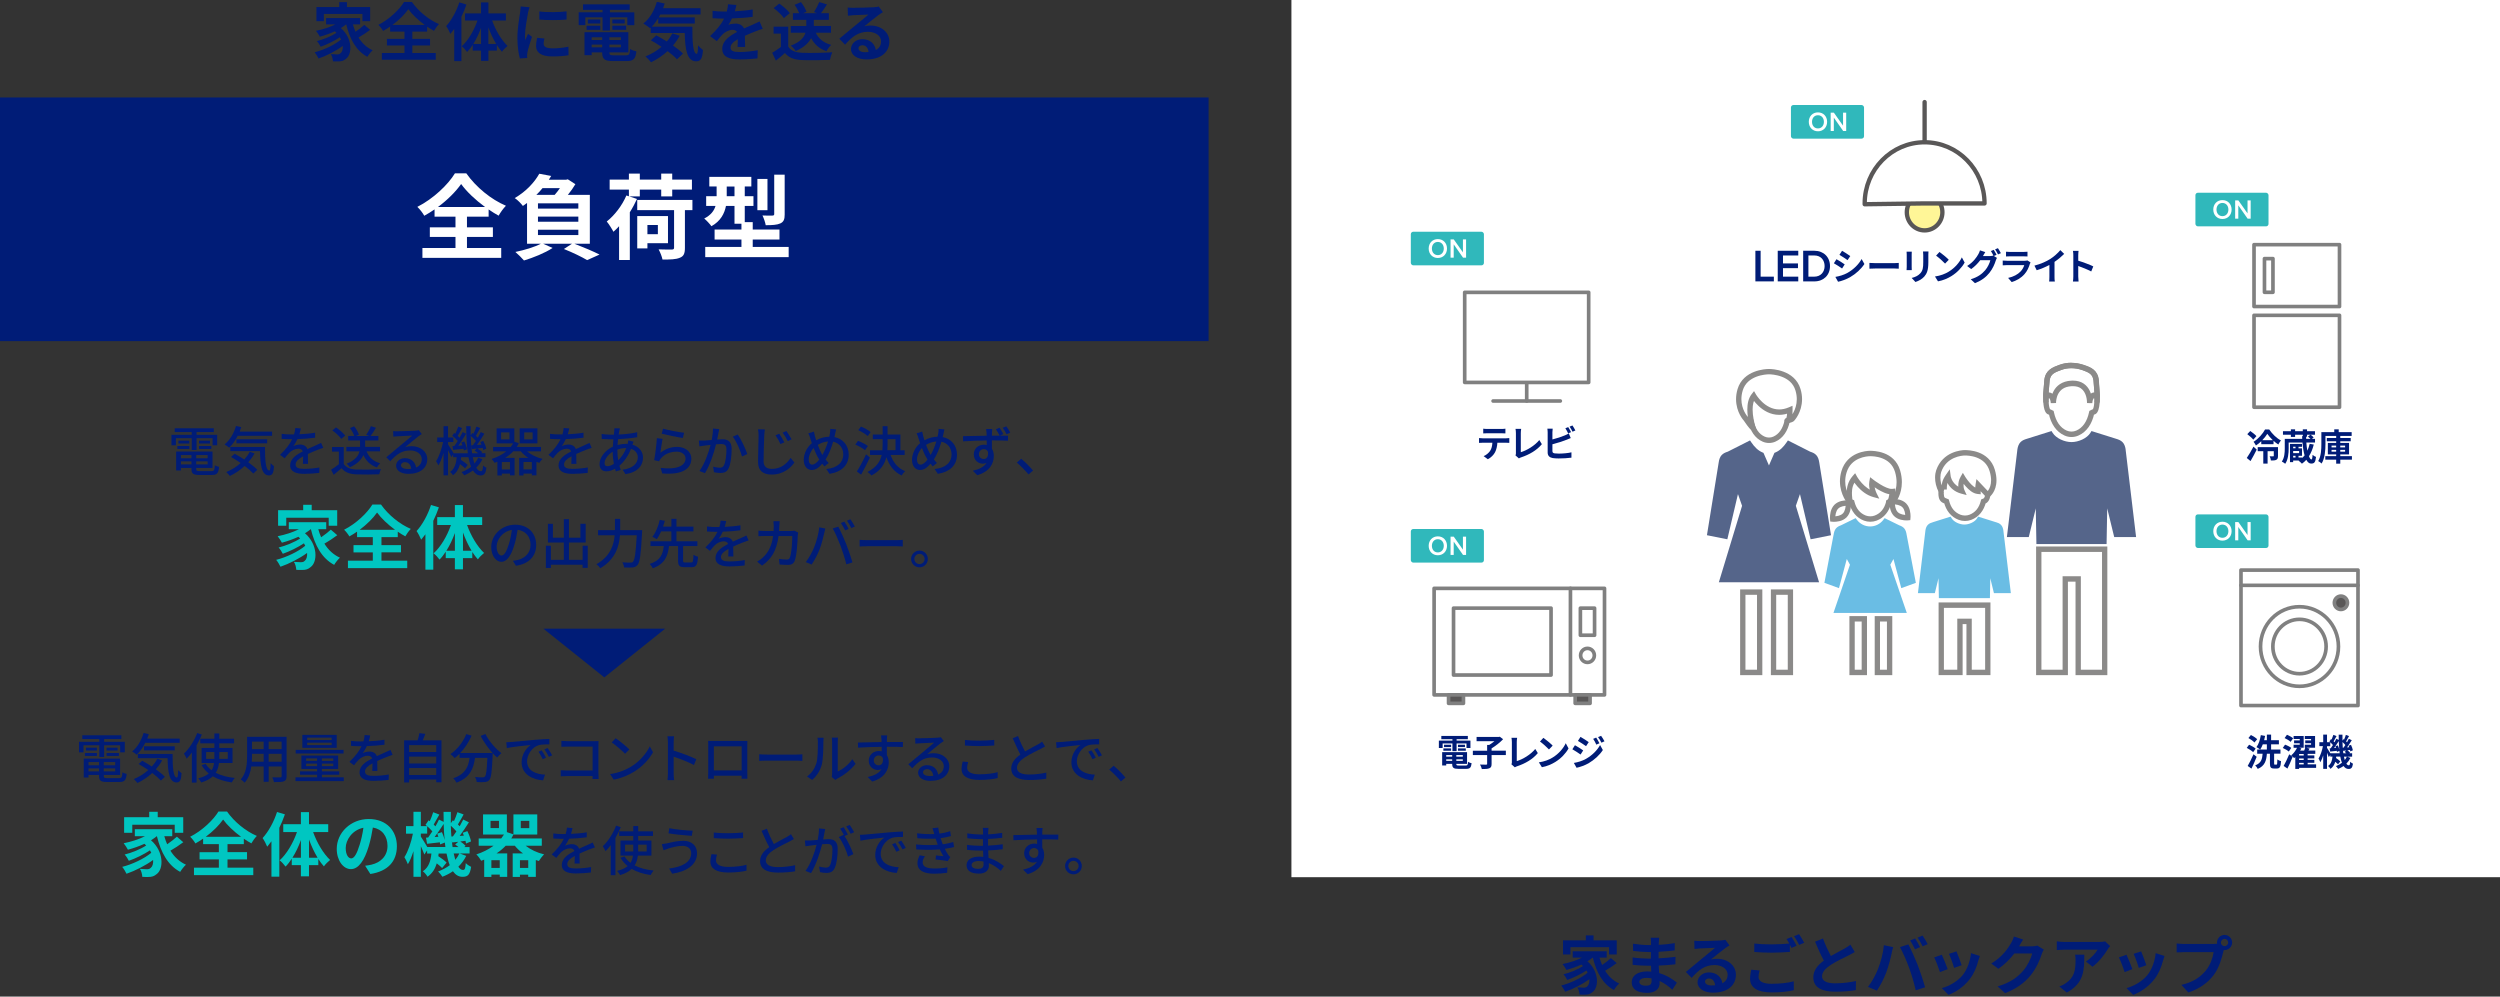 <?xml version="1.0" encoding="UTF-8"?><svg id="a" xmlns="http://www.w3.org/2000/svg" xmlns:xlink="http://www.w3.org/1999/xlink" viewBox="0 0 1026 409"><rect x="0" y="0" width="1026" height="409" fill="#333333" stroke="none"/><defs><style>.c,.d{fill:#595757;}.c,.d,.e,.f,.g{stroke:gray;stroke-width:1.5px;}.c,.e,.h,.f,.i,.g{stroke-linecap:round;stroke-linejoin:round;}.j{fill:#00c6c1;}.j,.k,.l,.m,.n,.o,.p,.q,.r{stroke-width:0px;}.d{stroke-miterlimit:10;}.e,.h,.o{fill:#fff;}.h,.i{stroke:#595757;stroke-width:1.78px;}.k{fill:#001c77;}.l,.f{fill:none;}.s{clip-path:url(#b);}.m{fill:#8b8a89;}.n{fill:#6abde4;}.i{fill:#fff697;}.p{fill:#30b8bb;}.q{fill:#0c2258;}.r{fill:#55658a;}.g{fill:#231815;}</style><clipPath id="b"><rect class="l" x="681.16" y="140.77" width="213.68" height="142.46"/></clipPath></defs><rect class="o" x="530" width="496" height="360"/><rect class="k" y="40" width="496" height="100"/><rect class="e" x="588.56" y="241.46" width="69.93" height="43.72"/><line class="g" x1="644.51" y1="241.46" x2="644.51" y2="285.17"/><rect class="c" x="594.49" y="285.17" width="6.11" height="3.48"/><rect class="c" x="646.45" y="285.17" width="6.11" height="3.48"/><ellipse class="f" cx="651.5" cy="268.97" rx="2.82" ry="2.88"/><rect class="e" x="602.8" y="243.3" width="27.46" height="40.02" transform="translate(879.85 -353.22) rotate(90)"/><rect class="f" x="648.59" y="249.59" width="5.82" height="11.11"/><path class="k" d="m592.06,306.99h-1.55v-3.06h5.57v-.57h-4.56v-1.33h10.88v1.33h-4.61v.57h5.68v3.06h-1.62v-1.87h-4.06v3.14h-1.71v-3.14h-4.02v1.87Zm9.46,7.18c.74,0,.87-.23.97-1.51.35.26,1.02.48,1.46.57-.21,1.81-.68,2.31-2.29,2.31h-3.1c-2.02,0-2.58-.44-2.58-2.02v-.04h-2.45v.66h-1.67v-5.47h10.22v4.81h-4.41v.04c0,.56.16.65,1.06.65h2.79Zm-9.17-7.04h3.19v.98h-3.19v-.98Zm3.19-.53h-2.91v-.96h2.91v.96Zm-2.01,3.27v.66h2.45v-.66h-2.45Zm2.45,2.4v-.65h-2.45v.65h2.45Zm4.36-2.4h-2.67v.66h2.67v-.66Zm0,2.4v-.65h-2.67v.65h2.67Zm.89-6.63v.96h-2.88v-.96h2.88Zm-2.88,1.49h3.22v.98h-3.22v-.98Z"/><path class="k" d="m618,309.87h-5.85v3.62c0,1.04-.22,1.52-.93,1.81-.69.29-1.73.33-3.07.32-.12-.53-.46-1.36-.74-1.85,1.02.05,2.16.05,2.5.05.31,0,.41-.08.41-.35v-3.59h-5.86v-1.79h5.86v-2.38h.87c.72-.44,1.48-.98,2.11-1.51h-7.31v-1.76h9.14l.4-.09,1.34,1.02c-1.25,1.33-3.06,2.77-4.72,3.75v.96h5.85v1.79Z"/><path class="k" d="m620.47,312.69v-8.17c0-.57-.07-1.28-.16-1.72h2.32c-.09.59-.15,1.13-.15,1.72v7.84c2.41-.71,5.7-2.64,7.59-4.99l1.05,1.7c-2.02,2.47-5.08,4.27-8.56,5.43-.21.08-.53.18-.87.41l-1.4-1.24c.18-.38.19-.63.19-.98Z"/><path class="k" d="m637.21,310.88c2.52-1.52,4.44-3.83,5.37-5.86l1.15,2.13c-1.12,2.04-3.09,4.12-5.46,5.58-1.49.92-3.4,1.76-5.48,2.13l-1.24-1.99c2.3-.33,4.22-1.1,5.65-1.98Zm0-4.87l-1.51,1.57c-.77-.84-2.61-2.49-3.69-3.26l1.39-1.51c1.03.71,2.95,2.28,3.81,3.2Z"/><path class="k" d="m649.75,307.97l-1.08,1.69c-.84-.6-2.38-1.61-3.37-2.16l1.06-1.66c1,.54,2.63,1.58,3.38,2.13Zm1.18,3.44c2.51-1.43,4.58-3.5,5.74-5.65l1.14,2.05c-1.36,2.1-3.45,4-5.86,5.43-1.51.86-3.63,1.61-4.93,1.85l-1.11-1.98c1.65-.29,3.43-.8,5.02-1.7Zm1.08-6.84l-1.09,1.66c-.83-.59-2.36-1.6-3.34-2.16l1.06-1.66c.97.54,2.6,1.6,3.37,2.16Zm4.4.47l-1.28.56c-.43-.95-.77-1.6-1.3-2.37l1.24-.53c.41.63,1,1.64,1.34,2.34Zm2.07-.81l-1.25.57c-.47-.95-.84-1.54-1.39-2.29l1.25-.53c.46.6,1.03,1.58,1.39,2.25Z"/><line class="e" x1="612.77" y1="164.57" x2="640.35" y2="164.57"/><line class="e" x1="626.56" y1="156.94" x2="626.56" y2="164.57"/><rect class="e" x="601.11" y="119.98" width="50.88" height="36.96"/><path class="k" d="m608.41,179.88h9.67c.31,0,.96-.03,1.34-.09v1.96c-.37-.03-.93-.05-1.34-.05h-3.56c-.09,1.55-.41,2.82-.94,3.88-.52,1.04-1.65,2.22-2.97,2.89l-1.73-1.28c1.05-.41,2.08-1.28,2.67-2.16.61-.93.86-2.07.92-3.33h-4.06c-.44,0-1,.03-1.42.06v-1.98c.44.05.96.09,1.42.09Zm1.88-3.84h5.94c.5,0,1.09-.03,1.59-.11v1.94c-.5-.03-1.08-.06-1.59-.06h-5.92c-.52,0-1.14.03-1.59.06v-1.94c.49.08,1.09.11,1.58.11Z"/><path class="k" d="m622.13,185.91v-8.17c0-.57-.07-1.28-.16-1.72h2.32c-.09.59-.15,1.13-.15,1.72v7.84c2.41-.71,5.7-2.64,7.59-4.99l1.05,1.7c-2.02,2.47-5.08,4.27-8.56,5.43-.21.08-.53.18-.87.41l-1.4-1.24c.18-.38.19-.63.19-.98Z"/><path class="k" d="m637.11,177.5v2.85c1.74-.44,3.79-1.1,5.11-1.67.53-.21,1.03-.45,1.61-.81l.8,1.91c-.58.24-1.24.53-1.73.71-1.49.6-3.87,1.36-5.79,1.84v2.79c0,.65.29.81.96.95.44.06,1.05.09,1.71.09,1.54,0,3.93-.2,5.14-.53v2.2c-1.39.21-3.63.32-5.26.32-.96,0-1.85-.06-2.48-.17-1.28-.24-2.02-.96-2.02-2.26v-8.22c0-.33-.04-1.12-.12-1.57h2.18c-.07.45-.12,1.15-.12,1.57Zm7.66-.15l-1.2.51c-.3-.62-.75-1.51-1.15-2.1l1.17-.48c.37.56.9,1.51,1.18,2.07Zm1.76-.69l-1.17.51c-.31-.63-.78-1.51-1.2-2.08l1.17-.48c.4.56.94,1.52,1.2,2.05Z"/><rect class="e" x="919.7" y="233.96" width="48.02" height="55.59"/><ellipse class="e" cx="943.71" cy="265.33" rx="15.99" ry="16.33"/><ellipse class="e" cx="943.71" cy="265.33" rx="10.93" ry="11.16"/><line class="f" x1="919.7" y1="240.22" x2="967.72" y2="240.22"/><ellipse class="d" cx="960.71" cy="247.38" rx="2.69" ry="2.74"/><path class="k" d="m924.7,308.68c-.55-.53-1.7-1.28-2.63-1.75l.96-1.3c.9.41,2.1,1.07,2.69,1.6l-1.02,1.45Zm1.43,1.91c-.63,1.6-1.39,3.35-2.13,4.85l-1.55-1.09c.69-1.16,1.64-3.06,2.38-4.79l1.3,1.03Zm-.9-5.86c-.49-.56-1.59-1.36-2.48-1.84l1.03-1.25c.89.45,2.02,1.18,2.58,1.72l-1.14,1.37Zm9.02,9.09c.3,0,.34-.3.38-2.13.35.29,1.05.57,1.51.69-.13,2.35-.55,3.02-1.71,3.02h-1.15c-1.39,0-1.7-.53-1.7-2.11v-3.97h-1.25c-.22,2.82-.81,4.99-3.76,6.24-.19-.44-.65-1.1-1.05-1.45,2.51-.95,2.88-2.59,3.06-4.79h-2.23v-1.7h3.97v-2.14h-1.67c-.31.83-.66,1.55-1.08,2.14-.34-.29-1.09-.8-1.52-1.01.9-1.15,1.49-3.03,1.79-4.92l1.76.33c-.1.6-.24,1.19-.4,1.76h1.12v-2.29h1.74v2.29h3.2v1.69h-3.2v2.14h3.84v1.7h-2.6v3.95c0,.48.04.54.29.54h.66Z"/><path class="k" d="m939.33,308.44c-.53-.48-1.61-1.1-2.48-1.48l.94-1.36c.87.32,1.99.87,2.54,1.34l-1,1.49Zm-2.13,5.91c.65-1.15,1.58-3.05,2.3-4.79l1.39,1.07c-.63,1.6-1.39,3.32-2.13,4.79l-1.56-1.07Zm2.88-9.88c-.52-.51-1.61-1.19-2.48-1.57l.97-1.36c.86.35,1.96.95,2.52,1.45l-1.02,1.48Zm10.47,10.67h-7v.44h-1.56v-4.88c-.15.15-.31.29-.46.42-.31-.33-.86-.81-1.23-1.09.97-.8,1.9-2.07,2.41-3.14h-1.42v-1.24h2.52v-.62h-2.32v-1.16h2.32v-.57h-2.51v-1.24h4.13v4.82h-1.8l.86.27c-.15.29-.33.59-.5.89h1.65c.18-.39.32-.81.44-1.16h-.19v-1.24h2.58v-.62h-2.39v-1.16h2.39v-.57h-2.57v-1.24h4.21v4.82h-3.59l1.36.35c-.16.27-.32.56-.49.81h2.81v1.37h-3.14v.63h2.75v1.21h-2.75v.62h2.75v1.19h-2.75v.63h3.48v1.43Zm-5.11-5.71h-1.89v.63h1.89v-.63Zm0,1.84h-1.89v.62h1.89v-.62Zm-1.89,2.44h1.89v-.63h-1.89v.63Z"/><path class="k" d="m964.62,311.06c-.43.87-.99,1.66-1.67,2.34.3.45.62.69.99.69s.5-.29.58-1.48c.32.35.8.65,1.14.81-.27,1.7-.68,2.16-1.83,2.16-.83,0-1.49-.44-2.02-1.21-.68.48-1.43.87-2.23,1.19-.19-.33-.62-.86-.92-1.15.93-.35,1.76-.8,2.47-1.36-.28-.72-.5-1.57-.68-2.53h-1.67c-.01.2-.04.39-.07.57.65.44,1.37.98,1.76,1.39l-.94,1.19c-.25-.29-.68-.66-1.14-1.03-.34,1.15-.92,2.16-1.96,2.9-.19-.36-.63-.92-.99-1.18,1.3-.89,1.67-2.32,1.82-3.84h-.92v-.68l-.59.89c-.15-.45-.44-1.15-.74-1.81v6.63h-1.56v-5.56c-.34,1.1-.74,2.11-1.18,2.83-.16-.47-.5-1.12-.74-1.52.77-1.19,1.46-3.29,1.8-5.08h-1.46v-1.63h1.58v-3.11h1.56v3.11h1.31c-.1-.11-.22-.2-.32-.29l.65-.98.25.2c.27-.63.56-1.39.72-1.94l1.3.51c-.41.72-.84,1.55-1.2,2.16.13.14.27.27.37.39.29-.51.55-1.01.75-1.46l.99.5c-.02-.71-.03-1.43-.03-2.17h1.55c-.01.84-.01,1.66,0,2.46l.43-.63.24.18c.28-.62.56-1.37.72-1.93l1.31.5c-.41.75-.84,1.57-1.21,2.16.13.14.27.27.38.39.28-.5.55-1.01.75-1.45l1.2.6c-.59.95-1.3,2.05-1.95,2.94l.89-.06c-.07-.21-.16-.42-.25-.62l.99-.36c.34.71.68,1.64.77,2.23l-1.05.45c-.03-.17-.06-.38-.12-.59l-1.09.15c.43.29.89.66,1.12.95l-.28.26h1.12v1.39h-2.07l1.37.53Zm-4.42-1.91c-.03-.32-.07-.65-.12-.98l-1,.41c-.02-.14-.03-.29-.06-.45-.96.11-1.88.23-2.7.32l-.24-1.33.46-.03c.28-.39.59-.84.89-1.33-.28-.35-.69-.77-1.09-1.12v1.6h-1.34v.65c.31.47,1.02,1.63,1.37,2.26h3.84Zm-.74-3.23c.24.51.46,1.16.58,1.69-.1-1.1-.18-2.26-.21-3.47-.59.93-1.28,1.99-1.92,2.83l.8-.06c-.07-.24-.15-.47-.24-.68l.99-.32Zm2.33.92c.24-.32.49-.69.74-1.09-.31-.39-.75-.84-1.18-1.22.02.81.06,1.58.12,2.34l.33-.03Zm1.18,2.31c-.22-.2-.47-.39-.71-.56l.66-.59c-.46.05-.89.11-1.3.15l-.09-.42c.04.5.1.96.18,1.42h1.26Zm-1.02,1.39c.1.5.22.96.34,1.37.34-.42.63-.87.86-1.37h-1.2Z"/><rect class="e" x="925.05" y="100.41" width="35.08" height="25.39"/><rect class="e" x="925.05" y="129.41" width="35.08" height="37.71"/><rect class="e" x="929.34" y="106.14" width="3.48" height="13.81"/><path class="k" d="m922.07,187.96c.77-1.13,1.88-2.94,2.76-4.66l1.33,1.22c-.78,1.55-1.68,3.23-2.54,4.7l-1.55-1.27Zm2.67-7.52c-.49-.66-1.58-1.61-2.45-2.26l1.21-1.3c.86.59,1.99,1.46,2.54,2.1l-1.3,1.46Zm6.55-4.18c1.24,1.82,3.04,3.62,4.81,4.49-.38.45-.78,1.13-1.08,1.67-.65-.41-1.33-.93-1.96-1.52v1.39h-5.03v-1.21c-.66.65-1.42,1.25-2.2,1.75-.22-.44-.63-1.13-.97-1.52,1.98-1.19,3.87-3.41,4.72-5.05h1.71Zm3.6,10.84c0,.83-.13,1.31-.68,1.6s-1.27.29-2.24.29c-.04-.53-.25-1.24-.49-1.73.61.03,1.24.03,1.43.02.19,0,.25-.05.25-.21v-1.9h-2.54v5.08h-1.77v-5.08h-2.29v-1.66h8.33v3.6Zm-2.1-6.44c-.92-.86-1.74-1.79-2.29-2.62-.5.81-1.21,1.75-2.07,2.62h4.35Z"/><path class="k" d="m949.57,182.45c-.46,1.84-1.12,3.45-1.98,4.79.34.87.71,1.33,1,1.33.27,0,.41-.44.49-1.91.4.36.99.74,1.42.86-.25,2.32-.78,2.73-2.04,2.73-.77,0-1.42-.56-1.95-1.55-.55.6-1.15,1.15-1.8,1.6-.27-.32-.94-.93-1.34-1.21l.12-.08h-2.38v.65h-1.3v-7.48h4.93v1.18h-1.43v.63h1.43v3.06h-1.43v.72h1.58v.15c.32-.32.63-.65.92-1.02-.41-1.4-.71-3.2-.87-5.28h-5.67v2.4c0,1.94-.21,4.63-1.42,6.32-.3-.29-1-.74-1.39-.92,1.11-1.54,1.21-3.74,1.21-5.43v-3.88h7.16c-.01-.36-.03-.74-.04-1.12h.28v-.57h-3.16v.89h-1.73v-.89h-3.25v-1.46h3.25v-.77h1.73v.77h3.16v-.77h1.74v.77h3.26v1.46h-3.26v.81h-.37c0,.3.01.59.01.87h1.77c-.28-.32-.69-.66-1.05-.92l1.05-.77c.46.3,1.05.75,1.31,1.12l-.72.57h1.28v1.51h-3.57c.09,1.3.24,2.41.43,3.35.4-.86.71-1.81.94-2.82l1.67.3Zm-8.46.9v.63h.97v-.63h-.97Zm2.45,1.75h-2.45v.86h2.45v-.86Zm-2.45,2.67h.97v-.72h-.97v.72Z"/><path class="k" d="m965.23,188.65h-4.78v1.63h-1.68v-1.63h-4.46v-1.45h4.46v-.71h-3.42v-4.72h3.42v-.68h-3.85v-1.34h3.85v-.83h-4.4v3.3c0,2.4-.22,5.86-1.58,8.02-.3-.32-1-.83-1.4-1.01,1.21-1.99,1.3-4.87,1.3-7.01v-4.87h5.29v-1.16h1.83v1.16h5.31v1.57h-4.67v.83h4.28v1.34h-4.28v.68h3.6v4.72h-3.6v.71h4.78v1.45Zm-8.36-5.04h1.89v-.74h-1.89v.74Zm1.89,1.76v-.74h-1.89v.74h1.89Zm1.68-2.5v.74h1.99v-.74h-1.99Zm1.99,1.76h-1.99v.74h1.99v-.74Z"/><ellipse class="i" cx="789.86" cy="87.1" rx="7.3" ry="7.45"/><path class="h" d="m789.86,83.48l-24.59.34v-.34c.01-13.87,11.03-25.1,24.61-25.09,13.57,0,24.56,11.24,24.57,25.09h-24.59Zm0-41.58v16.48"/><path class="k" d="m720.41,115.48v-12.57h2.15v10.63h5.43v1.94h-7.58Z"/><path class="k" d="m729.58,115.48v-12.57h8.43v1.94h-6.27v3.26h6.15v1.94h-6.15v3.49h6.27v1.94h-8.43Z"/><path class="k" d="m740.02,115.48v-12.57h4.57c3.84,0,6.44,2.6,6.44,6.3s-2.6,6.28-6.44,6.28h-4.57Zm2.15-1.94h2.42c2.68,0,4.23-1.96,4.23-4.34s-1.48-4.36-4.23-4.36h-2.42v8.69Z"/><path class="k" d="m757.07,108.5l-1.08,1.69c-.84-.59-2.38-1.61-3.37-2.14l1.08-1.67c.99.54,2.61,1.58,3.37,2.13Zm1.2,3.45c2.51-1.43,4.56-3.5,5.74-5.65l1.14,2.05c-1.37,2.08-3.45,4-5.88,5.41-1.51.87-3.62,1.63-4.93,1.87l-1.11-1.99c1.65-.29,3.43-.78,5.03-1.69Zm1.08-6.86l-1.11,1.67c-.83-.59-2.36-1.61-3.34-2.17l1.08-1.66c.97.54,2.6,1.61,3.37,2.16Z"/><path class="k" d="m769.59,107.99h7.93c.69,0,1.34-.06,1.73-.09v2.37c-.35-.02-1.11-.08-1.73-.08h-7.93c-.84,0-1.83.03-2.38.08v-2.37c.53.05,1.61.09,2.38.09Z"/><path class="k" d="m784.55,104.46v5.1c0,.38.02.96.04,1.31h-2.14c.01-.29.07-.87.07-1.33v-5.08c0-.29-.01-.81-.06-1.16h2.13c-.03.35-.04.68-.04,1.16Zm6.84.23v2.99c0,3.24-.62,4.64-1.71,5.88-.97,1.09-2.51,1.82-3.59,2.17l-1.54-1.66c1.46-.35,2.66-.92,3.54-1.9,1.02-1.13,1.21-2.26,1.21-4.61v-2.86c0-.6-.03-1.09-.09-1.51h2.23c-.03.42-.06.9-.06,1.51Z"/><path class="k" d="m799.77,111.48c2.52-1.52,4.44-3.83,5.37-5.86l1.15,2.13c-1.12,2.04-3.09,4.12-5.46,5.58-1.49.92-3.4,1.76-5.48,2.13l-1.24-1.99c2.3-.33,4.22-1.1,5.65-1.98Zm0-4.87l-1.51,1.57c-.77-.84-2.61-2.49-3.69-3.26l1.39-1.51c1.03.71,2.95,2.28,3.81,3.2Z"/><path class="k" d="m819.39,104.59l-1.09.47,1.25.78c-.16.29-.37.71-.49,1.09-.4,1.34-1.24,3.35-2.58,5.02-1.4,1.76-3.17,3.14-5.95,4.27l-1.74-1.6c3.01-.92,4.65-2.23,5.95-3.74,1-1.16,1.86-2.99,2.1-4.1h-4.15c-.99,1.31-2.27,2.64-3.73,3.65l-1.65-1.27c2.58-1.6,3.88-3.56,4.61-4.85.22-.36.53-1.06.66-1.57l2.17.72c-.35.53-.74,1.21-.9,1.54-.01.03-.03.04-.04.08h2.95c.46,0,.96-.08,1.28-.18l.1.06c-.29-.6-.71-1.4-1.08-1.94l1.17-.48c.37.54.9,1.51,1.17,2.07Zm1.77-.69l-1.17.51c-.31-.63-.78-1.51-1.2-2.08l1.17-.48c.38.56.93,1.52,1.2,2.05Z"/><path class="k" d="m833.05,108.32c-.44,1.46-1.08,2.92-2.19,4.18-1.49,1.69-3.38,2.71-5.27,3.26l-1.46-1.7c2.21-.47,3.99-1.46,5.11-2.64.8-.83,1.25-1.76,1.52-2.61h-7.13c-.35,0-1.09.02-1.71.08v-1.96c.62.05,1.25.09,1.71.09h7.31c.47,0,.87-.06,1.08-.15l1.31.83c-.1.2-.22.47-.28.63Zm-8.24-4.93h5.68c.46,0,1.18-.02,1.59-.08v1.94c-.4-.03-1.09-.05-1.62-.05h-5.65c-.47,0-1.11.02-1.54.05v-1.94c.41.06,1.03.08,1.54.08Z"/><path class="k" d="m841.39,106.31c1.52-.96,3.2-2.47,4.16-3.66l1.59,1.55c-1.12,1.13-2.54,2.31-3.97,3.27v6.09c0,.66.03,1.6.13,1.98h-2.33c.06-.36.1-1.31.1-1.98v-4.82c-1.52.81-3.4,1.63-5.21,2.17l-.93-1.9c2.64-.69,4.81-1.67,6.45-2.7Z"/><path class="k" d="m850.89,104.76c0-.53-.04-1.28-.15-1.81h2.3c-.06.53-.13,1.19-.13,1.81v2.23c1.98.59,4.81,1.66,6.17,2.34l-.84,2.08c-1.52-.81-3.74-1.69-5.33-2.25v4.27c0,.44.07,1.49.13,2.11h-2.3c.09-.6.15-1.51.15-2.11v-8.67Z"/><g class="s"><path class="m" d="m775.28,204.85l-.56.24-.51.21-.13.54c-.75,2.93-2.28,4.82-4.7,5.74-.56.22-1.19.32-1.82.32s-1.25-.11-1.82-.32c-2.41-.92-3.95-2.81-4.69-5.74l-.13-.54-1.07-.45-.84,2.05.56.24.42-1.03-1.05.27c.84,3.46,2.91,6.12,6.05,7.29.82.3,1.7.46,2.57.46s1.75-.15,2.58-.46c3.13-1.17,5.21-3.83,6.05-7.29l-1.06-.27.42,1.03.56-.24-.83-2.05Z"/><path class="m" d="m759.21,206.16h1.09c-.01-1.14-.28-2.43-.27-3.88.01-1.74.34-3.58,1.9-5.38l-.82-.74-.95.54c.03.05.81,1.47,2.27,3.09,1.46,1.62,3.61,3.46,6.46,4.23l2.38.64-1.12-2.23-.03-.07c-.17-.34-.89-2.04-.88-3.55l.06-.76-1.08-.2-.66.89s1.32,1.02,3.01,2.04c1.72,1.01,3.75,2.09,5.67,2.12l.46-.03-.12-1.1-1.08-.08s-.02.24-.06.62c-.06.56-.19,1.43-.38,2.08-.09.32-.21.59-.28.7l-.03.05.17.15-.11-.19-.06.04.17.15-.11-.19.29.48-.05-.56-.24.08.29.48-.05-.56.04.42v-.42h-.04l.04.42v-.42,1.05l.21-1.03-.21-.02v1.05l.21-1.03-.22,1.08.55-.95-.32-.13-.22,1.08.55-.95-.55.95.87-.67-.32-.28-.55.95.87-.67-.87.67h1.09l-.22-.67-.87.67h1.09-1.09l.91.62c.08-.12.18-.32.18-.62h-1.09l.91.62-.9-.61.58.93.32-.32-.9-.61.58.93-.51-.82.29.92.22-.11-.51-.82.29.92.35-.1c.3-.07.7-.19,1.08-.32l.58-.25c.19-.11.4-.2.65-.52l-.87-.67.85.7c.08-.11,2.42-3.11,2.43-8.1,0-1.46-.2-3.08-.72-4.83-1.17-4.02-4.05-6.1-6.63-7.06-2.58-.98-4.98-.97-5.56-.99h0-.11c-.79,0-3.06.12-5.53,1.21-2.45,1.07-5.11,3.23-6.25,7.13-.44,1.48-.62,2.89-.62,4.2.02,5.62,3.24,9.23,3.32,9.32l1.9,2.14v-2.89h-1.1l.8-.75v-.02c-.27-.29-2.76-3.41-2.75-7.81,0-1.1.15-2.29.53-3.55.95-3.19,2.99-4.81,5.04-5.74,2.04-.91,4.09-1.03,4.66-1.02h.1-.03c.55,0,2.65.01,4.84.85,2.18.85,4.34,2.39,5.31,5.62.45,1.54.62,2.94.63,4.19,0,2.13-.51,3.82-1.01,4.98-.25.58-.5,1.03-.67,1.32l-.21.32-.05.07h0s0,.02,0,.02v.02s.39.3.39.3l-.27-.45-.14.15.4.3-.27-.45c-.06.05-.55.23-.93.33l-.54.15-.2.06-.13.04-.16.08-.21.16c-.08.1-.32.29-.34.81l.22.68c.21.27.38.32.48.37.29.09.33.06.41.07h.16s.14-.02.14-.02h-.14c.48-.03.86-.3,1.08-.55.41-.45.59-.93.76-1.44.47-1.5.58-3.35.58-3.39l.09-1.33-1.3.15h-.22c-1.02.04-3-.85-4.56-1.81-.79-.47-1.5-.95-2.01-1.31l-.59-.43-.21-.16-1.41-1.09-.32,1.78c-.07.39-.1.78-.1,1.16.02,2.45,1.12,4.55,1.15,4.63l.97-.51.28-1.08c-2.25-.6-4.12-2.15-5.41-3.59-.65-.72-1.15-1.39-1.48-1.89l-.38-.58-.09-.15-.02-.04-.75-1.37-1.02,1.17c-1.98,2.28-2.45,4.81-2.44,6.86,0,1.68.28,3.13.27,3.88h1.09l.8-.75-.8.75Z"/><path class="m" d="m757.07,211.51l-.77-.79c-.9.97-2.75,1.21-3.62,1.19h-.34s-.1-.01-.1-.01l-.1,1.11,1.09-.11v-.1s-.02-.34-.02-.34c-.02-.89.21-2.78,1.17-3.7.9-.97,2.75-1.21,3.62-1.19h.34s.1.02.1.02l.1-1.11-1.08.11v.1s.01.34.01.34c.02.89-.21,2.78-1.17,3.7l.77.79.77.79c1.68-1.77,1.78-4.16,1.8-5.28,0-.38-.03-.62-.03-.66l-.08-.91-.9-.09s-.27-.03-.64-.03c-1.09.02-3.43.13-5.17,1.84-1.67,1.77-1.78,4.16-1.8,5.28,0,.38.03.62.03.66l.08.91.9.09s.26.03.64.03c1.09-.02,3.43-.13,5.17-1.84l-.77-.79Z"/><path class="m" d="m781.52,207.39l-.77.79c.95.92,1.19,2.81,1.17,3.7v.34s-.01.1-.01.1l1.08.11-.1-1.11h-.1s-.34.02-.34.02c-.87.02-2.72-.22-3.62-1.19-.95-.92-1.19-2.81-1.17-3.7v-.34s.02-.1.02-.1l-1.09-.11.1,1.11h.1s.34-.01.34-.01c.87-.02,2.72.22,3.62,1.19l.77-.79.77-.79c-1.73-1.72-4.08-1.82-5.17-1.84-.38,0-.61.03-.64.03l-.9.09-.08.91s-.03.27-.03.66c.02,1.11.13,3.51,1.8,5.28,1.73,1.71,4.08,1.82,5.17,1.84.38,0,.61-.03.64-.03l.9-.09.08-.92s.03-.27.03-.65c-.02-1.11-.12-3.51-1.8-5.28l-.77.79Z"/><path class="n" d="m782.5,219.57c-.15-1.09-.4-1.96-.95-2.66-.57-.7-1.32-1.05-2.13-1.34l.11.05-6.08-2.98-.54.71c-1.3,1.71-3.3,2.71-5.41,2.71s-4.11-1-5.41-2.71l-.54-.71-6.08,2.98.11-.05c-.8.28-1.56.64-2.13,1.34-.56.71-.8,1.58-.95,2.66v-.07s-3.76,19.7-3.76,19.7l5.98,2.17,3.21-11.96,1.3,2.35-6.78,19.8h30.11l-6.78-19.8,1.3-2.35,3.21,11.96,5.98-2.17-3.77-19.7v.07Z"/><polygon class="m" points="775.5 275.96 775.5 274.85 771.55 274.85 771.55 255.07 774.4 255.07 774.4 275.96 775.5 275.96 775.5 274.85 775.5 275.96 776.59 275.96 776.59 252.85 769.38 252.85 769.38 277.08 776.59 277.08 776.59 275.96 775.5 275.96"/><polygon class="m" points="765.12 275.96 765.12 274.85 761.18 274.85 761.18 255.07 764.03 255.07 764.03 275.96 765.12 275.96 765.12 274.85 765.12 275.96 766.21 275.96 766.21 252.85 759 252.85 759 277.08 766.21 277.08 766.21 275.96 765.12 275.96"/><path class="m" d="m814.66,203.06c-.03.71-.23,1.07-.39,1.28l-.19.21-.04.03.23.38-.19-.4-.04.02.23.38-.19-.4.49.99-.42-1.03-.56.24-.51.21-.14.54c-.74,2.93-2.28,4.82-4.69,5.74-.56.22-1.19.32-1.82.32s-1.25-.11-1.82-.32c-2.41-.92-3.95-2.81-4.69-5.74l-.14-.54-1.06-.45-.1-.05-.1-.02-.05.27.07-.26h-.02s-.05.26-.05.26l.07-.26-.36-.19c-.15-.13-.27-.27-.34-.6-.07-.39-.12-.81-.12-1.16,0-.34.06-.61.08-.64l-.06-.03.05.04h0s-.06-.04-.06-.04l.05.04-.25-.21.13.3.12-.09-.25-.21.13.3-.09-.21v.23l.09-.02-.09-.21v.23h.06s.47-2.16.47-2.16l-.53-.06c-.36,0-.75.1-1.06.31-.47.32-.71.79-.84,1.2-.12.42-.16.83-.16,1.23,0,.54.06,1.08.16,1.57.18,1.03.8,1.74,1.34,2.09.53.36.99.45,1.07.47l.21-1.09-.42,1.03.56.24.42-1.03-1.06.27c.84,3.46,2.92,6.12,6.06,7.29.82.3,1.7.46,2.57.46s1.75-.15,2.57-.46c3.13-1.17,5.22-3.83,6.05-7.29l-1.06-.27.42,1.03.56-.24h.04s.04-.03.04-.03c.1-.05.52-.28.93-.83.42-.54.81-1.42.85-2.57l-2.18-.08Z"/><path class="m" d="m798.96,200.9v-.06c0-1,.05-1.7.22-2.36.18-.66.49-1.33,1.16-2.29l-.89-.65-1.08.15c.01.09.19,1.38,1.09,2.89.89,1.51,2.57,3.23,5.41,4l2.25.6-.97-2.15h0c-.05-.11-.31-.81-.31-1.74,0-.73.15-1.6.67-2.52l-.94-.56-.93.58s.82,1.37,2.06,2.77c1.25,1.39,2.86,2.95,4.95,3.17l1.25.11-.07-1.28s-.01-.28-.01-.7c0-.5.03-1.19.11-1.72l-1.07-.18-.79.78,4.56,4.79.75-.52c.16-.09,2.97-2.15,2.97-6.91,0-1.27-.2-2.71-.68-4.34-1.18-4.02-4.05-6.1-6.63-7.06-2.58-.98-4.99-.97-5.56-.99h0-.09c-.78,0-2.98.15-5.41,1.24-2.42,1.09-5.07,3.22-6.38,7.06-.26.77-.45,1.78-.45,3,0,1.74.4,3.87,1.57,6.08l1.91-1.06c-.99-1.86-1.3-3.62-1.3-5.02,0-.97.16-1.78.32-2.27,1.1-3.18,3.17-4.82,5.2-5.76,2.02-.92,3.99-1.05,4.52-1.05h.05c.55,0,2.65.02,4.83.85,2.18.85,4.34,2.39,5.3,5.62.43,1.44.59,2.67.59,3.7,0,1.92-.55,3.17-1.06,3.98-.26.4-.51.69-.69.87l-.21.19-.05.03.11.15-.1-.15h0s.11.15.11.15l-.1-.15.61.92.79-.77-5.42-5.71-.36,2.17c-.12.74-.14,1.52-.14,2.09,0,.48.02.81.02.82l1.09-.06.09-1.11c-.95-.03-2.43-1.18-3.5-2.44-.55-.62-1.01-1.25-1.33-1.71l-.38-.55-.12-.2-.95-1.58-.92,1.61c-.74,1.3-.97,2.58-.96,3.63,0,1.54.47,2.58.51,2.68l.99-.47.28-1.07c-2.26-.62-3.42-1.88-4.11-3-.34-.56-.54-1.09-.65-1.47l-.12-.44-.02-.11v-.02l-.33.05.33-.05h0s-.33.05-.33.05l.33-.05-.37-2.8-1.6,2.3c-.75,1.08-1.22,2.02-1.48,2.99s-.3,1.9-.3,2.95v.07h2.18Z"/><path class="n" d="m819.11,214.31l-7.28-2.29-.45.72c-.43.7-1.25,1.37-2.21,1.82-.96.46-2.07.72-2.99.72s-2.02-.25-2.99-.72c-.97-.45-1.78-1.12-2.21-1.82l-.45-.72-7.28,2.29h.03c-.79.22-1.49.48-2.07,1.06-.59.59-.87,1.38-1.01,2.27v.02l-3.08,25.77h6.94l1.5-6.14.15,8.18h20.95l.15-8.18,1.5,6.14h6.94l-3.08-25.77v-.03c-.14-.89-.42-1.68-1.01-2.27-.58-.58-1.28-.84-2.07-1.07h.03Z"/><polygon class="m" points="808.12 248.35 808.12 247.24 804.37 247.24 795.6 247.24 795.6 255.01 795.6 277.07 805.46 277.07 805.46 256.13 807.03 256.13 807.03 277.07 816.88 277.07 816.88 255.01 816.88 247.24 808.12 247.24 808.12 248.35 808.12 249.47 814.7 249.47 814.7 255.01 814.7 274.85 809.21 274.85 809.21 253.9 803.27 253.9 803.27 274.85 797.78 274.85 797.78 255.01 797.78 249.47 804.37 249.47 808.12 249.47 808.12 248.35"/><path class="m" d="m733.56,171.43l-.56.28-.47.23-.12.53c-.75,3.47-2.33,5.71-4.68,6.74-.55.25-1.14.36-1.74.36s-1.19-.12-1.73-.36c-2.35-1.03-3.93-3.27-4.68-6.74l-.12-.53-1.03-.51-.95,2,.56.28.47-1-1.06.23c.82,3.91,2.81,6.95,5.95,8.32.82.36,1.71.54,2.6.54s1.78-.18,2.6-.54c3.14-1.37,5.13-4.41,5.94-8.32l-1.06-.23.47,1,.56-.28-.95-2Z"/><path class="q" d="m730.06,187.16l-1-.46.42,1.03c2.39-.99,4.15-2.87,5.55-4.93l-.9-.63-.48.99,8.44,4.27.08.03c.93.28,1.4.54,1.65.84.26.28.49.76.65,1.81h0s4.48,27.77,4.48,27.77l-4.24.85-5.58-23.74"/><path class="m" d="m733.48,172.7l-.1-1.11.04.43v-.43h-.04l.04.43v-.43,1.04l.21-1.02-.21-.02v1.04l.21-1.02-.22,1.08.55-.95-.33-.13-.22,1.08.55-.95-.56.95.88-.66-.32-.29-.56.95.88-.66-.88.66h1.09l-.21-.66-.88.66h1.09-1.09l.91.61c.08-.12.18-.32.18-.61h-1.09l.91.61-.9-.6.58.93.32-.32-.9-.6.58.93-.5-.82.29.92.21-.11-.5-.82.29.92.34-.09c.3-.08.69-.19,1.08-.32l.57-.24c.19-.11.4-.2.65-.52l-.88-.67.79.78c.08-.1,3.21-3.39,3.23-8.83,0-1.29-.18-2.68-.62-4.16-1.18-4.01-4.23-6.11-6.97-7.13-2.75-1.04-5.29-1.11-5.9-1.12h0-.1c-.8,0-3.34.11-6.05,1.17-2.71,1.05-5.67,3.15-6.83,7.08-.44,1.48-.62,2.88-.62,4.16.02,5.44,3.14,8.73,3.23,8.83l.78-.78-.87.67c.11.15.74,1.1,1.38,1.96.32.44.66.87.97,1.23l.49.48c.2.13.36.34.95.38h.03l-.03-1.09-.11,1.08h.14s-.03-1.08-.03-1.08l-.11,1.08,1.69.18-.54-1.64s-.07-.21-.18-.59c-.33-1.16-.99-3.86-.99-6.48,0-1.94.38-3.76,1.28-4.9l-.85-.7-.94.56c.04.06,1.05,1.81,2.97,3.6,1.9,1.78,4.76,3.63,8.44,3.63,1.51,0,3.12-.31,4.82-1.04l-.42-1.03h-1.09v.09c0,.28-.01,1.33-.14,2.24-.06.46-.16.87-.25,1.09l-.05.11h-.01s.41.35.41.35l-.05-.5-.36.17.41.34-.05-.5.1,1.11.1,1.11c.45-.04.82-.29,1.04-.54.39-.44.54-.9.67-1.37.36-1.4.36-3.13.36-3.59v-.11l-.02-1.66-1.49.64c-1.45.62-2.76.87-3.97.87-2.93,0-5.3-1.48-6.98-3.05-.84-.78-1.48-1.56-1.91-2.15-.22-.29-.38-.54-.49-.7l-.12-.19-.03-.05-.8-1.39-.99,1.26c-1.39,1.79-1.75,4.1-1.76,6.29,0,3.96,1.25,7.71,1.27,7.78l1.03-.36.12-1.11h-.14s-.01,0-.01,0l.04,1.07v-1.07h-.04l.04,1.07v-1.07.85l.38-.76-.38-.09v.85l.38-.76-.18.36.22-.34-.04-.03-.18.36.22-.34-.03-.03c-.23-.19-.83-.95-1.32-1.64-.51-.71-.93-1.35-1.11-1.59l-.04-.06-.05-.05v-.02c-.25-.25-2.63-3.05-2.62-7.27,0-1.07.15-2.25.53-3.52.92-3.08,3.17-4.71,5.52-5.64,2.33-.92,4.67-1.03,5.28-1.03h.06c.49,0,2.81.09,5.18.99,2.38.91,4.7,2.53,5.63,5.69.38,1.27.53,2.45.53,3.52,0,2.26-.66,4.1-1.33,5.37-.33.64-.66,1.13-.91,1.46l-.29.36-.07.08v.02s-.06.05-.06.05l-.04.06.41.31-.27-.46-.14.15.41.31-.27-.46c-.06.05-.54.23-.92.32l-.53.15-.2.05-.13.05-.16.07-.21.17c-.08.09-.32.29-.34.81l.21.67c.21.27.38.32.49.37.29.1.33.07.41.07h.16s-.1-1.11-.1-1.11Z"/><polygon class="m" points="722.17 275.96 722.17 274.85 716.33 274.85 716.33 244.11 721.08 244.11 721.08 275.96 722.17 275.96 722.17 274.85 722.17 275.96 723.26 275.96 723.26 241.89 714.15 241.89 714.15 277.08 723.26 277.08 723.26 275.96 722.17 275.96"/><polygon class="m" points="734.79 275.96 734.79 274.85 728.95 274.85 728.95 244.11 733.7 244.11 733.7 275.96 734.79 275.96 734.79 274.85 734.79 275.96 735.88 275.96 735.88 241.89 726.77 241.89 726.77 277.08 735.88 277.08 735.88 275.96 734.79 275.96"/><path class="m" d="m850.15,149.98v1.11c1.43.01,2.83.21,4.22.72,1.38.5,2.54.96,3.31,1.56.76.62,1.23,1.31,1.45,2.74l1.08-.15-1.08.09.49,5.85,1.08-.1-1.09.02c0,.27,0,.58,0,.91,0,.7-.01,1.51-.07,2.29l1.09.08,1.08.07.05-.74v-.22c0-.32-.01-.92-.22-1.58-.11-.32-.27-.69-.6-1.03-.32-.33-.84-.58-1.38-.57l-.67.1-.06.02.07-.02c-.68.2-1.19.65-1.51,1.12-.95,1.42-.86,3.05-.88,3.14l2.18.05v-.21c0-.68-.06-2.79-1.08-4.89-.51-1.05-1.28-2.09-2.43-2.88-1.14-.78-2.63-1.26-4.46-1.26l-.62.02h-.08.08c-3.9.18-6.21,2.19-7.29,4.27-1.11,2.07-1.17,4.11-1.18,4.75v.21s2.18-.05,2.18-.05c0-.06,0-.81-.24-1.72-.12-.45-.31-.95-.64-1.42-.32-.47-.83-.92-1.51-1.12l-.67-.1c-.53-.01-1.06.24-1.38.57-.48.51-.62,1.05-.72,1.51-.09.46-.1.86-.1,1.1v.22l.05.74,1.08-.07,1.09-.08c-.06-.78-.07-1.58-.07-2.29,0-.32,0-.64,0-.9l-1.09-.03,1.08.1.49-5.85-1.08-.09,1.08.15c.21-1.43.69-2.11,1.45-2.74.77-.6,1.93-1.06,3.31-1.56,1.36-.5,2.71-.72,4.08-.72h.12v-1.11s.03-1.11.03-1.11h-.16c-1.6,0-3.22.27-4.82.85-1.38.51-2.73.99-3.89,1.9-1.17.89-2.04,2.29-2.28,4.2v.03l-.49,5.91v.03c0,.28,0,.6,0,.95,0,.74.01,1.59.08,2.45l2.17-.14-.04-.74v-.09s.11-.87.11-.87l.05-.13.02-.03-.17-.15v.23l.17-.07-.17-.15v.23h.06v.02l.34.28c.19.25.34.74.41,1.15l.06.52v.15s0,.03,0,.03h1.09l1.09-.05v-.1c0-.44.08-2.15.91-3.68.85-1.51,2.26-2.92,5.5-3.12h.5c1.47-.01,2.49.35,3.26.87,1.14.78,1.79,2.01,2.15,3.22.35,1.2.39,2.33.39,2.7v.12l1.09.05h1.09v-.07c0-.21.06-.78.22-1.27l.3-.57.3-.22h0s.05-.02.05-.02v-.24l-.16.17.16.07v-.24l-.16.17.04-.04-.05.04h0l.04-.04-.05.04.14.42.05.62v.1s-.05.74-.05.74l2.17.14c.06-.85.08-1.7.08-2.45,0-.34,0-.66,0-.95v-.03l-.49-5.91v-.03c-.24-1.9-1.12-3.3-2.28-4.2-1.16-.9-2.51-1.39-3.89-1.9-1.67-.61-3.33-.84-4.95-.85h0l-.02,1.11Z"/><path class="m" d="m860.7,161.89h-1.09s0,.66,0,.66c0,1.21-.06,2.81-.27,4-.1.6-.25,1.09-.38,1.33l-.08.13-.03.03.18.21v-.27l-.18.06.18.21v-.27h-.25l-.84.42-.47.24-.12.53c-.83,3.86-2.6,6.38-5.24,7.54-.62.27-1.29.41-1.97.41s-1.35-.14-1.97-.41c-2.64-1.17-4.41-3.68-5.24-7.54l-.12-.53-1.09-.54-.23-.11h-.25v.28l.18-.23-.18-.05v.28l.18-.23h-.01c-.13-.11-.44-.99-.55-2.02-.13-1.04-.17-2.26-.17-3.26,0-.33,0-.64,0-.91l-1.08-.02,1.08.09.49-5.85-1.09-.09,1.08.15c.21-1.42.68-2.11,1.45-2.73.77-.61,1.92-1.06,3.3-1.56,1.36-.5,2.72-.73,4.08-.73,1.5,0,3.02.27,4.57.76,1.38.44,2.5.87,3.24,1.48.74.62,1.2,1.32,1.39,2.74l1.08-.14-1.09.08.4,5.94,1.09-.07h-1.09s1.09,0,1.09,0l1.09-.07-.4-5.98v-.03c-.21-1.88-1.04-3.31-2.21-4.22-1.16-.91-2.52-1.39-3.95-1.85-1.72-.55-3.46-.87-5.22-.87-1.6,0-3.22.27-4.82.86-1.38.51-2.73.99-3.89,1.89-1.17.89-2.04,2.3-2.28,4.2v.03s-.49,5.9-.49,5.9v.04c0,.28-.01.6-.01.95,0,1.29.05,2.92.31,4.32.13.7.3,1.35.62,1.94.17.29.37.58.67.81.3.24.72.4,1.14.39v-1.11l-.47,1,.62.3.47-1-1.06.24c.9,4.3,3.08,7.61,6.52,9.11.9.4,1.86.6,2.83.6s1.93-.2,2.83-.6c3.43-1.5,5.61-4.81,6.52-9.11l-1.06-.24.47,1,.62-.3-.48-1v1.11c.43,0,.86-.17,1.16-.41.53-.44.77-.98.97-1.54.55-1.68.61-4,.62-5.69v-.67s0-.03,0-.03v-.03l-1.09.07Z"/><path class="r" d="m743.08,221.32l8.37-1.66-4.83-29.88h0c-.19-1.24-.52-2.23-1.21-2.99-.67-.73-1.52-1.1-2.5-1.41l-9.15-4.63-.54.79c-1.26,1.87-2.74,3.37-4.58,4.14l-.41.17-2.25,5.17-2.25-5.17-.4-.17c-1.84-.76-3.32-2.27-4.58-4.14l-.54-.79-9.14,4.62c-.98.31-1.83.68-2.51,1.41-.69.76-1.02,1.74-1.2,2.98h0s-4.83,29.89-4.83,29.89l8.37,1.67,4.36-18.55,1.69,4.82-9.53,31.37h41.13l-9.53-31.38,1.69-4.81,4.37,18.55Z"/><path class="r" d="m872.36,184.42v-.03c-.2-1.22-.56-2.22-1.3-2.96-.73-.73-1.64-1.07-2.72-1.39h0s-9.99-3.14-9.99-3.14l-.44.72c-.68,1.11-1.9,2.09-3.33,2.76-1.43.68-3.05,1.05-4.43,1.05s-3-.37-4.42-1.05c-1.43-.68-2.65-1.66-3.34-2.76l-.44-.72-9.99,3.14h0c-1.08.32-1.99.66-2.72,1.39-.73.74-1.1,1.74-1.3,2.96v.03l-4.31,35.98h8.98l2.87-11.76.26,14.65h28.8l.26-14.65,2.87,11.76h8.98l-4.31-35.98Z"/><polygon class="m" points="852.89 225.4 852.89 224.28 847.58 224.28 835.62 224.28 835.62 237.6 835.62 277.08 848.67 277.08 848.67 238.71 851.8 238.71 851.8 277.08 864.85 277.08 864.85 237.6 864.85 224.28 852.89 224.28 852.89 225.4 852.89 226.51 862.67 226.51 862.67 237.6 862.67 274.85 853.98 274.85 853.98 236.49 846.49 236.49 846.49 274.85 837.8 274.85 837.8 237.6 837.8 226.51 847.58 226.51 852.89 226.51 852.89 225.4"/></g><rect class="p" x="579" y="95.1" width="30" height="13.8" rx="1.01" ry="1.01"/><path class="o" d="m590.09,98.12c2.21,0,3.76,1.64,3.76,3.88s-1.55,3.88-3.76,3.88-3.76-1.64-3.76-3.88,1.55-3.88,3.76-3.88Zm0,1.17c-1.49,0-2.44,1.16-2.44,2.71s.95,2.71,2.44,2.71,2.44-1.17,2.44-2.71-.96-2.71-2.44-2.71Z"/><path class="o" d="m600.43,105.75l-3.83-5.47v5.47h-1.29v-7.5h1.32l3.76,5.32v-5.32h1.29v7.5h-1.24Z"/><rect class="p" x="579" y="217.1" width="30" height="13.8" rx="1.01" ry="1.01"/><path class="o" d="m590.09,220.12c2.21,0,3.76,1.64,3.76,3.88s-1.55,3.88-3.76,3.88-3.76-1.64-3.76-3.88,1.55-3.88,3.76-3.88Zm0,1.17c-1.49,0-2.44,1.16-2.44,2.71s.95,2.71,2.44,2.71,2.44-1.17,2.44-2.71-.96-2.71-2.44-2.71Z"/><path class="o" d="m600.43,227.75l-3.83-5.47v5.47h-1.29v-7.5h1.32l3.76,5.32v-5.32h1.29v7.5h-1.24Z"/><rect class="p" x="901" y="79.1" width="30" height="13.8" rx="1.01" ry="1.01"/><path class="o" d="m912.09,82.12c2.21,0,3.76,1.64,3.76,3.88s-1.55,3.88-3.76,3.88-3.76-1.64-3.76-3.88,1.55-3.88,3.76-3.88Zm0,1.17c-1.49,0-2.44,1.16-2.44,2.71s.95,2.71,2.44,2.71,2.44-1.17,2.44-2.71-.96-2.71-2.44-2.71Z"/><path class="o" d="m922.43,89.75l-3.83-5.47v5.47h-1.29v-7.5h1.32l3.76,5.32v-5.32h1.29v7.5h-1.24Z"/><rect class="p" x="735" y="43.1" width="30" height="13.8" rx="1.01" ry="1.01"/><path class="o" d="m746.09,46.12c2.21,0,3.76,1.64,3.76,3.88s-1.55,3.88-3.76,3.88-3.76-1.64-3.76-3.88,1.55-3.88,3.76-3.88Zm0,1.17c-1.49,0-2.44,1.16-2.44,2.71s.95,2.71,2.44,2.71,2.44-1.17,2.44-2.71-.96-2.71-2.44-2.71Z"/><path class="o" d="m756.43,53.75l-3.83-5.47v5.47h-1.29v-7.5h1.32l3.76,5.32v-5.32h1.29v7.5h-1.24Z"/><rect class="p" x="901" y="211.1" width="30" height="13.8" rx="1.01" ry="1.01"/><path class="o" d="m912.09,214.12c2.21,0,3.76,1.64,3.76,3.88s-1.55,3.88-3.76,3.88-3.76-1.64-3.76-3.88,1.55-3.88,3.76-3.88Zm0,1.17c-1.49,0-2.44,1.16-2.44,2.71s.95,2.71,2.44,2.71,2.44-1.17,2.44-2.71-.96-2.71-2.44-2.71Z"/><path class="o" d="m922.43,221.75l-3.83-5.47v5.47h-1.29v-7.5h1.32l3.76,5.32v-5.32h1.29v7.5h-1.24Z"/><path class="k" d="m151.91,12.25c-1.48,1.12-3.28,2.29-4.78,3.15,1.43,2.29,3.35,4.13,5.8,5.23-.68.6-1.66,1.82-2.16,2.68-4.63-2.47-7.2-7.25-8.68-13.31h-.05c-.65.55-1.38,1.04-2.16,1.51,4.89,4.26,4.71,10.74,2.13,12.61-.96.83-1.82,1.09-3.17,1.09-.65.03-1.46,0-2.21-.05-.05-.86-.31-2.11-.88-2.96.99.08,1.82.13,2.5.13s1.14-.08,1.56-.55c.6-.47.96-1.53.86-2.91-2.83,2.08-6.68,4.03-9.93,5.15-.36-.78-1.04-1.9-1.61-2.57,3.74-.94,8.27-3.07,10.84-5.25-.16-.31-.31-.62-.49-.91-2.21,1.48-5.41,3.04-7.88,3.9-.34-.68-.99-1.74-1.56-2.34,2.63-.62,6.08-2.05,8.03-3.38-.21-.21-.42-.42-.65-.62-1.98.91-4.11,1.66-6.16,2.21-.31-.6-1.09-1.82-1.59-2.42,2.78-.55,5.67-1.46,7.96-2.63h-3.8v-2.6h13.96v2.6h-2.96c.29,1.04.65,2.05,1.07,3.02,1.3-.88,2.68-1.95,3.61-2.83l2.42,2.08Zm-19.01-3.54h-3.04V2.91h9.36V.88h3.17v2.03h9.52v5.8h-3.17v-2.99h-15.83v2.99Z"/><path class="k" d="m169.22,21.74h9.62v2.78h-22.13v-2.78h9.28v-3.09h-7.2v-2.7h7.2v-2.99h-5.88v-2.05c-.94.65-1.9,1.25-2.89,1.79-.39-.73-1.25-1.85-1.95-2.5,4.45-2.24,8.63-6.24,10.56-9.41h3.2c2.78,3.95,7.02,7.36,11.13,9.1-.81.83-1.48,1.82-2.05,2.78-.94-.52-1.87-1.09-2.81-1.74v2.03h-6.08v2.99h7.28v2.7h-7.28v3.09Zm5.07-11.52c-2.7-1.98-5.2-4.34-6.71-6.45-1.48,2.11-3.8,4.45-6.5,6.45h13.21Z"/><path class="k" d="m191.44,1.85c-.57,1.66-1.27,3.35-2.08,5.02v18.23h-2.94v-13.21c-.52.7-1.07,1.4-1.59,2.03-.29-.75-1.14-2.44-1.72-3.22,2.18-2.37,4.21-6.06,5.38-9.72l2.94.88Zm10.53,6.58c1.43,4,3.82,8.06,6.34,10.43-.7.55-1.77,1.59-2.31,2.39-.73-.81-1.4-1.72-2.08-2.76v2.29h-3.48v4.19h-3.02v-4.19h-3.41v-2.39c-.73,1.12-1.48,2.11-2.31,2.94-.52-.73-1.51-1.82-2.21-2.34,2.63-2.34,5.04-6.45,6.47-10.56h-5.12v-2.94h6.58V.99h3.02v4.5h7.18v2.94h-5.64Zm-4.55,9.59v-6.6c-.86,2.39-1.95,4.68-3.17,6.6h3.17Zm6.21,0c-1.22-2-2.31-4.34-3.2-6.79v6.79h3.2Z"/><path class="k" d="m216.69,5.28c-.34,1.74-1.25,6.94-1.25,9.54,0,.49.03,1.17.1,1.69.39-.88.81-1.79,1.17-2.65l1.61,1.27c-.73,2.16-1.59,4.99-1.87,6.37-.08.39-.13.96-.13,1.22,0,.29.03.7.05,1.07l-3.02.21c-.52-1.79-1.01-4.97-1.01-8.5,0-3.9.81-8.29,1.09-10.3.08-.73.23-1.72.26-2.55l3.64.31c-.21.55-.55,1.85-.65,2.31Zm6.42,12.71c0,1.14.99,1.85,3.64,1.85,2.31,0,4.24-.21,6.53-.68l.05,3.51c-1.69.31-3.77.49-6.71.49-4.47,0-6.63-1.59-6.63-4.26,0-1.01.16-2.05.44-3.38l2.99.29c-.21.86-.31,1.48-.31,2.18Zm9.41-13.31v3.35c-3.2.29-7.9.31-11.18,0v-3.33c3.2.44,8.37.31,11.18-.03Z"/><path class="k" d="m240.22,10.32h-2.73v-5.28h9.8v-.99h-8.03V1.77h19.16v2.29h-8.11v.99h10.01v5.28h-2.86v-3.22h-7.15v5.41h-3.02v-5.41h-7.07v3.22Zm16.67,12.38c1.3,0,1.53-.39,1.72-2.6.62.44,1.79.83,2.57.99-.36,3.12-1.2,3.98-4.03,3.98h-5.46c-3.56,0-4.55-.75-4.55-3.48v-.08h-4.32v1.14h-2.94v-9.44h17.99v8.29h-7.77v.08c0,.96.29,1.12,1.87,1.12h4.91Zm-16.15-12.14h5.62v1.69h-5.62v-1.69Zm5.62-.91h-5.12v-1.66h5.12v1.66Zm-3.54,5.64v1.14h4.32v-1.14h-4.32Zm4.32,4.13v-1.12h-4.32v1.12h4.32Zm7.67-4.13h-4.71v1.14h4.71v-1.14Zm0,4.13v-1.12h-4.71v1.12h4.71Zm1.56-11.44v1.66h-5.07v-1.66h5.07Zm-5.07,2.57h5.67v1.69h-5.67v-1.69Z"/><path class="k" d="m284.15,10.95c-.05,6.24.29,11.15,1.79,11.15.39-.03.49-1.38.55-3.48.6.7,1.38,1.48,2,1.92-.23,3.25-.78,4.63-2.78,4.63-3.8,0-4.55-4.97-4.71-11.62h-13.94v-2.16l-.23.21c-.6-.52-2.05-1.51-2.81-1.95,2.57-1.95,4.52-5.3,5.54-8.89l3.22.68c-.21.65-.42,1.3-.65,1.92h15.37v2.57h-16.51c-.21.42-.44.83-.68,1.22h14.82v2.5h-15v-2.18c-.81,1.33-1.69,2.5-2.63,3.48h16.64Zm-5.2,3.72c-.78,1.43-1.69,2.78-2.76,4,1.64,1.14,3.09,2.31,4.11,3.33l-2.47,2.34c-.91-1.01-2.29-2.18-3.85-3.35-2.05,1.87-4.39,3.41-6.79,4.58-.47-.65-1.61-1.85-2.29-2.42,2.42-.94,4.65-2.29,6.58-3.93-1.48-.99-2.99-1.9-4.37-2.68l2.21-2.03c1.35.7,2.86,1.59,4.34,2.52.91-1.04,1.66-2.16,2.29-3.35l2.99.99Z"/><path class="k" d="m301.56,4.63c2.47-.13,5.07-.36,7.36-.75l-.03,3.02c-2.47.36-5.67.57-8.48.65-.44.96-.96,1.9-1.48,2.65.68-.31,2.08-.52,2.94-.52,1.59,0,2.89.68,3.46,2,1.35-.62,2.44-1.07,3.51-1.53,1.01-.44,1.92-.86,2.89-1.35l1.3,3.02c-.83.23-2.21.75-3.09,1.09-1.17.47-2.65,1.04-4.24,1.77.03,1.46.08,3.38.1,4.58h-3.12c.08-.78.1-2.03.13-3.17-1.95,1.12-2.99,2.13-2.99,3.43,0,1.43,1.22,1.82,3.77,1.82,2.21,0,5.1-.29,7.38-.73l-.1,3.35c-1.72.23-4.91.44-7.36.44-4.08,0-7.1-.99-7.1-4.34s3.12-5.41,6.08-6.94c-.39-.65-1.09-.88-1.82-.88-1.46,0-3.07.83-4.06,1.79-.78.78-1.53,1.72-2.42,2.86l-2.78-2.08c2.73-2.52,4.58-4.84,5.75-7.18h-.34c-1.07,0-2.96-.05-4.39-.16v-3.04c1.33.21,3.25.31,4.58.31h1.25c.29-1.04.47-2.05.52-2.99l3.43.29c-.13.65-.31,1.51-.65,2.6Z"/><path class="k" d="m323.49,19.11c1.07,1.74,3.02,2.44,5.72,2.55,3.04.13,8.89.05,12.35-.21-.34.73-.81,2.24-.96,3.12-3.12.16-8.35.21-11.44.08-3.2-.13-5.33-.86-7.02-2.89-1.14,1.01-2.29,2.03-3.72,3.12l-1.51-3.22c1.12-.65,2.42-1.51,3.56-2.39v-5.49h-2.99v-2.83h6.01v8.16Zm-1.79-11.67c-.81-1.25-2.65-2.96-4.19-4.11l2.29-1.87c1.56,1.09,3.46,2.7,4.34,3.93l-2.44,2.05Zm13.1,6.01c1.14,2.44,3.22,4.16,6.32,4.97-.65.6-1.53,1.79-1.95,2.6-2.94-1.01-4.94-2.81-6.27-5.36-1.04,1.95-2.94,3.82-6.32,5.3-.39-.65-1.35-1.72-2.05-2.24,3.95-1.46,5.46-3.41,6.03-5.28h-6.03v-2.78h6.37v-2.5h-5.49v-2.73h2.6c-.42-1.04-1.14-2.39-1.92-3.46l2.63-1.09c.96,1.2,1.92,2.81,2.26,3.95l-1.38.6h5.8l-1.33-.47c.75-1.14,1.66-2.86,2.16-4.11l3.17.96c-.83,1.33-1.72,2.63-2.47,3.61h3.25v2.73h-6.19v2.5h7.05v2.78h-6.24Z"/><path class="k" d="m350.25,3.2c1.38,0,6.94-.1,8.42-.23,1.07-.1,1.66-.18,1.98-.29l1.69,2.31c-.6.39-1.22.75-1.82,1.2-1.4.99-4.13,3.28-5.77,4.58.86-.21,1.64-.29,2.47-.29,4.42,0,7.77,2.76,7.77,6.55,0,4.11-3.12,7.36-9.41,7.36-3.61,0-6.34-1.66-6.34-4.26,0-2.11,1.9-4.06,4.65-4.06,3.22,0,5.17,1.98,5.54,4.45,1.43-.75,2.16-1.95,2.16-3.54,0-2.34-2.34-3.93-5.41-3.93-3.98,0-6.58,2.11-9.36,5.28l-2.37-2.44c1.85-1.48,4.99-4.13,6.53-5.41,1.46-1.2,4.16-3.38,5.43-4.5-1.33.03-4.91.18-6.29.26-.7.05-1.53.13-2.13.21l-.1-3.38c.73.1,1.64.13,2.37.13Zm4.68,18.23c.55,0,1.04-.03,1.51-.08-.16-1.69-1.12-2.78-2.52-2.78-.99,0-1.61.6-1.61,1.25,0,.96,1.07,1.61,2.63,1.61Z"/><path class="k" d="m78.68,179.85h-6.49v2.9h-1.83v-4.31h8.32v-1.12h-6.97v-1.56h16.02v1.56h-7.06v1.12h8.47v4.31h-1.89v-2.9h-6.58v4.82h-1.98v-4.82Zm8.05,13.51c1.1,0,1.32-.37,1.45-2.42.42.31,1.19.59,1.74.66-.26,2.66-.86,3.34-3.08,3.34h-4.82c-2.71,0-3.45-.51-3.45-2.49v-.42h-4.31v1.06h-1.96v-7.77h14.92v6.71h-6.69v.42c0,.77.26.9,1.63.9h4.58Zm-13.95-10.32h4.93v1.19h-4.93v-1.19Zm4.91-2.2v1.19h-4.47v-1.19h4.47Zm-3.43,5.92v1.3h4.31v-1.3h-4.31Zm4.31,3.83v-1.25h-4.31v1.25h4.31Zm6.64-3.83h-4.69v1.3h4.69v-1.3Zm0,3.83v-1.25h-4.69v1.25h4.69Zm.97-9.75v1.19h-4.51v-1.19h4.51Zm-4.51,2.2h5.06v1.19h-5.06v-1.19Z"/><path class="k" d="m97.56,178.84c-.97,1.96-2.18,3.65-3.52,4.88-.42-.37-1.36-1.01-1.89-1.32,2.13-1.69,3.83-4.53,4.69-7.57l2.16.46c-.2.62-.42,1.23-.64,1.83h13.31v1.72h-14.1Zm6.91,7.24c-.73,1.32-1.61,2.53-2.57,3.63,1.47,1.08,2.82,2.16,3.7,3.1l-1.63,1.54c-.84-.92-2.11-2.02-3.56-3.12-1.8,1.69-3.89,3.08-6.07,4.11-.29-.42-1.06-1.23-1.5-1.61,2.18-.9,4.22-2.16,5.94-3.7-1.32-.9-2.68-1.76-3.96-2.49l1.47-1.34c1.25.68,2.64,1.5,3.96,2.38.88-.97,1.63-2.02,2.24-3.17l1.98.66Zm4.29-2.66c-.02,5.48.29,9.68,1.76,9.68.4-.02.51-1.23.53-3.04.42.44.95.95,1.39,1.25-.15,2.73-.57,3.78-2.02,3.81-3.06-.02-3.59-4.16-3.72-9.97h-12.19v-1.74h14.26Zm-11.73-1.47v-1.67h12.61v1.67h-12.61Z"/><path class="k" d="m122.85,178.22c2.16-.09,4.47-.29,6.47-.64v2.05c-2.16.31-4.86.51-7.24.57-.48,1.03-1.08,2.07-1.69,2.9.73-.42,1.96-.66,2.82-.66,1.39,0,2.53.64,2.95,1.87,1.36-.64,2.49-1.1,3.52-1.58.75-.33,1.39-.62,2.09-.97l.9,2.02c-.64.2-1.58.55-2.24.81-1.12.44-2.55,1.01-4.09,1.72.02,1.25.04,3.01.07,4.07h-2.09c.04-.77.07-2.02.09-3.1-1.89,1.03-3.08,2.05-3.08,3.34,0,1.5,1.43,1.8,3.65,1.8,1.78,0,4.18-.22,6.12-.57l-.07,2.22c-1.58.2-4.14.4-6.12.4-3.28,0-5.83-.77-5.83-3.5s2.64-4.42,5.19-5.72c-.29-.77-.99-1.1-1.8-1.1-1.34,0-2.73.7-3.65,1.58-.64.62-1.28,1.43-2,2.35l-1.89-1.41c2.57-2.42,4.07-4.55,4.97-6.42h-.64c-.92,0-2.44-.04-3.67-.13v-2.07c1.17.18,2.73.24,3.78.24.42,0,.86,0,1.3-.02.29-.9.46-1.83.51-2.62l2.29.18c-.13.62-.31,1.43-.59,2.38Z"/><path class="k" d="m141.07,190.39c.97,1.52,2.77,2.22,5.19,2.31,2.44.09,7.33.02,10.08-.15-.24.48-.57,1.45-.68,2.09-2.49.11-6.91.15-9.42.04-2.79-.11-4.69-.84-6.07-2.53-1.03.9-2.09,1.78-3.23,2.73l-1.06-2.11c.99-.62,2.16-1.43,3.19-2.27v-5.17h-2.82v-1.89h4.82v6.95Zm-1.01-10.27c-.7-1.03-2.29-2.51-3.67-3.48l1.52-1.23c1.39.95,3.01,2.31,3.76,3.37l-1.61,1.34Zm10.38,5.08c.92,2.44,2.77,4.18,5.57,4.91-.46.4-1.03,1.21-1.32,1.72-2.66-.9-4.44-2.62-5.54-5.08-.79,1.8-2.4,3.61-5.57,5.02-.24-.42-.88-1.12-1.34-1.47,3.61-1.41,4.88-3.32,5.3-5.08h-5.39v-1.83h5.61v-2.62h-4.88v-1.85h2.51c-.31-.95-1.03-2.24-1.78-3.23l1.74-.73c.84,1.03,1.67,2.46,1.96,3.43l-1.21.53h5.43l-1.25-.44c.68-.97,1.52-2.49,1.94-3.59l2.09.66c-.73,1.21-1.54,2.49-2.22,3.37h3.19v1.85h-5.43v2.62h6.12v1.83h-5.5Z"/><path class="k" d="m163.12,176.99c1.14,0,6.16-.13,7.35-.24.77-.07,1.17-.11,1.41-.2l1.21,1.58c-.46.29-.92.59-1.39.95-1.12.84-3.83,3.12-5.39,4.4.88-.26,1.76-.37,2.64-.37,3.67,0,6.4,2.27,6.4,5.35,0,3.5-2.79,6.01-7.74,6.01-3.04,0-5.06-1.34-5.06-3.34,0-1.63,1.45-3.1,3.63-3.1,2.73,0,4.29,1.76,4.58,3.85,1.52-.66,2.33-1.85,2.33-3.45,0-2.07-2.02-3.56-4.77-3.56-3.52,0-5.59,1.65-8.18,4.42l-1.61-1.63c1.72-1.41,4.47-3.72,5.76-4.8,1.23-1.01,3.78-3.12,4.88-4.09-1.17.04-4.97.22-6.12.29-.55.02-1.12.07-1.63.13l-.07-2.27c.55.07,1.23.09,1.76.09Zm4.09,15.49c.55,0,1.08-.02,1.56-.09-.18-1.61-1.14-2.73-2.6-2.73-.92,0-1.61.59-1.61,1.25,0,.97,1.08,1.56,2.64,1.56Z"/><path class="k" d="m197.98,188.45c-.64,1.32-1.47,2.46-2.53,3.48.55.95,1.19,1.45,1.89,1.45.59,0,.81-.48.92-2.33.35.37.97.73,1.36.9-.31,2.46-.88,3.17-2.42,3.17-1.28,0-2.29-.75-3.1-2.05-1.08.79-2.27,1.47-3.59,2-.24-.35-.73-.99-1.1-1.32,1.5-.55,2.82-1.28,3.94-2.2-.46-1.1-.81-2.42-1.1-3.92h-2.99c-.04.37-.09.73-.13,1.08,1.03.66,2.2,1.47,2.82,2.07l-1.08,1.41c-.46-.46-1.28-1.12-2.09-1.72-.46,1.85-1.32,3.43-2.88,4.58-.26-.42-.77-1.08-1.21-1.34,1.96-1.36,2.53-3.65,2.75-6.07h-1.47v-1.1l-.75,1.06c-.26-.68-.81-1.87-1.34-2.9v10.38h-1.85v-9.26c-.59,2.02-1.32,3.94-2.11,5.19-.22-.53-.66-1.3-.95-1.72,1.19-1.83,2.31-5.08,2.88-7.88h-2.42v-1.87h2.6v-4.64h1.85v4.64h2.18v1.87h-2.18v.95c.55.79,1.83,2.88,2.27,3.65h5.85c-.46-3.21-.64-7.02-.66-11.09h1.8c-.02,1.28,0,2.53.02,3.74l.7-.97c.15.11.29.22.44.33.46-.9.95-2.09,1.23-2.95l1.58.59c-.62,1.08-1.28,2.31-1.8,3.19.29.29.57.55.77.81.48-.84.92-1.65,1.25-2.35l1.45.68c-.9,1.5-2.02,3.26-3.04,4.62l1.87-.13c-.15-.37-.31-.75-.48-1.08l1.19-.48c.57,1.03,1.12,2.35,1.25,3.21l-1.25.57c-.04-.26-.13-.57-.22-.88-.77.09-1.52.15-2.22.24.73.42,1.61,1.03,2.05,1.5l-.46.44h1.76v1.63h-5.19c.2.97.42,1.85.68,2.6.64-.75,1.14-1.56,1.54-2.42l1.72.64Zm-11.53-5.43c.46-.59.92-1.3,1.41-2.05-.55-.68-1.47-1.54-2.27-2.16l.81-1.12c.15.11.29.22.44.35.46-.95.92-2.11,1.23-2.97l1.56.62c-.59,1.08-1.23,2.31-1.78,3.19.29.26.55.55.77.79.48-.84.92-1.65,1.25-2.35l1.45.68c-.95,1.58-2.13,3.45-3.21,4.9l1.69-.11c-.13-.41-.31-.83-.46-1.2l1.19-.42c.53,1.01,1.01,2.37,1.12,3.21l-1.28.53c-.02-.22-.09-.46-.15-.73-1.52.18-2.95.33-4.25.44l-.29-1.56.75-.04Zm7.63-.29c.4-.51.81-1.12,1.23-1.76-.53-.64-1.36-1.45-2.13-2.07.07,2.64.26,5.04.57,7.11h2.49c-.44-.37-.99-.79-1.47-1.08l.92-.86-1.98.22-.31-1.52.68-.04Z"/><path class="k" d="m216.31,185.22c1.61,1.39,3.94,2.53,6.36,3.12-.44.37-1.01,1.1-1.3,1.61-.42-.11-.81-.24-1.21-.4v5.52h-1.89v-.7h-3.41v.77h-1.8v-7.22h3.78c-1.21-.77-2.29-1.69-3.12-2.71h-3.06c-.95,1.03-2.09,1.94-3.34,2.71h3.87v7.15h-1.89v-.7h-3.34v.77h-1.83v-5.63c-.37.15-.75.31-1.14.44-.26-.46-.86-1.21-1.25-1.58,2.35-.77,4.4-1.8,6.05-3.15h-5.41v-1.8h7.22c.37-.46.68-.95.97-1.45h-6.75v-6.16h7.26v5.46l1.85.62c-.24.53-.53,1.06-.84,1.54h9.94v1.8h-5.7Zm-7.22-7.77h-3.43v2.88h3.43v-2.88Zm.2,12.17h-3.34v3.04h3.34v-3.04Zm11.26-7.66h-7.28v-6.16h7.28v6.16Zm-2.29,10.69v-3.04h-3.41v3.04h3.41Zm.33-15.2h-3.45v2.88h3.45v-2.88Z"/><path class="k" d="m233,178.22c2.16-.09,4.47-.29,6.47-.64v2.05c-2.16.31-4.86.51-7.24.57-.48,1.03-1.08,2.07-1.69,2.9.73-.42,1.96-.66,2.82-.66,1.39,0,2.53.64,2.95,1.87,1.36-.64,2.49-1.1,3.52-1.58.75-.33,1.39-.62,2.09-.97l.9,2.02c-.64.2-1.58.55-2.24.81-1.12.44-2.55,1.01-4.09,1.72.02,1.25.04,3.01.07,4.07h-2.09c.04-.77.07-2.02.09-3.1-1.89,1.03-3.08,2.05-3.08,3.34,0,1.5,1.43,1.8,3.65,1.8,1.78,0,4.18-.22,6.12-.57l-.07,2.22c-1.58.2-4.14.4-6.12.4-3.28,0-5.83-.77-5.83-3.5s2.64-4.42,5.19-5.72c-.29-.77-.99-1.1-1.8-1.1-1.34,0-2.73.7-3.65,1.58-.64.62-1.28,1.43-2,2.35l-1.89-1.41c2.57-2.42,4.07-4.55,4.97-6.42h-.64c-.92,0-2.44-.04-3.67-.13v-2.07c1.17.18,2.73.24,3.78.24.42,0,.86,0,1.3-.02.29-.9.46-1.83.51-2.62l2.29.18c-.13.62-.31,1.43-.59,2.38Z"/><path class="k" d="m254.15,176.87c-.09.42-.18.93-.26,1.46,2.75-.11,5.28-.4,7.61-.95l.02,2.05c-2.22.4-5.17.68-7.88.81-.07.75-.13,1.56-.2,2.38,1.17-.31,2.42-.48,3.52-.48.22,0,.44,0,.64.02.11-.4.22-1.06.26-1.43l2.16.53c-.13.29-.31.84-.46,1.23,2.66.79,4.33,2.79,4.33,5.28,0,3.15-1.96,6.01-7.19,6.82l-1.19-1.83c4.09-.46,6.25-2.55,6.25-5.08,0-1.54-.97-2.9-2.79-3.48-1.21,3.06-2.99,5.46-4.77,6.93.15.62.35,1.19.53,1.74l-2,.59c-.11-.33-.22-.68-.33-1.08-1.14.64-2.4,1.06-3.59,1.06-1.52,0-2.77-.92-2.77-2.95,0-2.84,2.42-5.76,5.48-7.19.04-1.01.13-2.05.22-2.99h-1.08c-1.03,0-2.75-.11-3.7-.15l-.07-2.05c.77.13,2.71.29,3.83.29h1.21c.04-.55.11-1.03.15-1.47.04-.4.07-.86.07-1.18l2.27.07c-.11.33-.2.73-.26,1.06Zm-4.88,14.46c.75,0,1.69-.33,2.66-.97-.29-1.56-.48-3.34-.48-4.97-1.96,1.19-3.34,3.12-3.34,4.71,0,.81.37,1.23,1.17,1.23Zm4.44-2.42c1.28-1.25,2.46-2.86,3.32-5.02h-.15c-1.34,0-2.53.26-3.5.62v.53c0,1.41.13,2.68.33,3.87Z"/><path class="k" d="m271.04,185.84c2.05-1.67,4.38-2.44,6.86-2.44,3.59,0,5.83,2.18,5.83,4.8,0,3.96-3.34,6.82-11.95,6.09l-.66-2.27c6.8.86,10.23-.97,10.23-3.87,0-1.63-1.52-2.79-3.63-2.79-2.71,0-5.04,1.03-6.49,2.79-.37.42-.57.79-.75,1.17l-2.02-.48c.44-2.07.97-6.56,1.12-9.04l2.33.31c-.31,1.39-.68,4.4-.88,5.74Zm9.72-8.23l-.51,2.13c-2.16-.29-7-1.3-8.69-1.74l.55-2.09c1.98.62,6.71,1.5,8.65,1.69Z"/><path class="k" d="m294.86,177.63c-.13.68-.33,1.74-.53,2.77.9-.09,1.69-.13,2.2-.13,2.13,0,3.74.86,3.74,3.94,0,2.6-.33,6.14-1.25,7.99-.7,1.52-1.85,1.91-3.39,1.91-.84,0-1.89-.13-2.62-.31l-.35-2.29c.88.26,2.09.44,2.68.44.79,0,1.41-.2,1.8-1.06.66-1.36.99-4.16.99-6.45,0-1.89-.86-2.22-2.24-2.22-.46,0-1.19.04-2.02.13-.81,3.23-2.38,8.32-4.55,11.84l-2.27-.9c2.2-2.97,3.78-7.72,4.58-10.71-1.01.11-1.91.22-2.42.29-.55.07-1.56.2-2.18.31l-.22-2.38c.75.04,1.39.02,2.13,0,.7-.02,1.89-.11,3.15-.22.31-1.63.53-3.3.51-4.73l2.57.26c-.11.46-.22,1.03-.31,1.52Zm11.84,8.71l-2.18,1.01c-.62-2.33-2.27-6.27-3.81-8.14l2.05-.88c1.36,1.83,3.23,5.94,3.94,8.01Z"/><path class="k" d="m313.66,178.75c-.11,2.44-.29,7.52-.29,10.56,0,2.33,1.45,3.12,3.37,3.12,3.87,0,6.16-2.18,7.74-4.51l1.56,1.89c-1.47,2.09-4.42,4.95-9.35,4.95-3.34,0-5.59-1.43-5.59-5.1,0-3.12.22-8.78.22-10.91,0-.9-.07-1.8-.24-2.55l2.82.02c-.13.84-.22,1.74-.24,2.53Zm8.23,2.79l-1.58.7c-.59-1.28-1.28-2.51-2.05-3.59l1.54-.66c.59.86,1.58,2.49,2.09,3.54Zm2.97-1.25l-1.56.75c-.64-1.25-1.34-2.44-2.11-3.48l1.52-.7c.59.81,1.63,2.44,2.16,3.43Z"/><path class="k" d="m342.73,178.18c-.09.4-.18.79-.29,1.19,3.5.68,5.87,3.43,5.87,7.24,0,4.51-3.23,7.17-7.88,7.85l-1.32-1.98c4.71-.42,6.97-2.86,6.97-5.96,0-2.68-1.61-4.69-4.16-5.24-.79,2.71-1.85,5.41-3.1,7.28.4.53.84,1.03,1.28,1.45l-1.74,1.41c-.33-.37-.64-.73-.92-1.1-1.41,1.65-2.71,2.57-4.33,2.57-1.74,0-3.26-1.45-3.26-4.16,0-2.51,1.32-5.17,3.32-6.86-.22-.64-.42-1.3-.62-1.91-.22-.75-.48-1.45-.81-2.13l2.29-.7c.13.64.31,1.36.46,2,.13.48.29,1.01.46,1.56,1.78-.99,3.54-1.41,5.39-1.47.11-.46.2-.9.26-1.34.11-.53.18-1.36.15-1.87l2.4.22c-.15.57-.33,1.47-.44,1.96Zm-9.39,12.5c.97,0,1.98-.9,2.88-2.09-.07-.13-.15-.26-.24-.4-.68-1.03-1.41-2.62-2.07-4.31-1.25,1.32-2.02,3.15-2.02,4.71,0,1.28.55,2.09,1.45,2.09Zm4.16-3.98c.9-1.52,1.72-3.54,2.33-5.52-1.58.11-2.95.64-4.22,1.39.55,1.5,1.17,2.93,1.69,3.81.07.11.13.22.2.33Z"/><path class="k" d="m355,184.78c-.84-.75-2.57-1.74-3.98-2.33l1.12-1.54c1.36.53,3.15,1.43,4.05,2.13l-1.19,1.74Zm2,2.97c-1.06,2.31-2.4,4.93-3.59,7.04l-1.76-1.3c1.08-1.69,2.62-4.51,3.78-7.04l1.56,1.3Zm-.88-8.78c-.81-.77-2.51-1.8-3.89-2.44l1.12-1.47c1.36.55,3.08,1.5,3.96,2.27l-1.19,1.65Zm9.39,7.72c1.03,3.1,3.01,5.5,5.96,6.67-.46.4-1.12,1.21-1.43,1.78-3.06-1.41-5.06-4.03-6.29-7.52-.68,2.88-2.33,5.54-6.09,7.52-.35-.42-1.14-1.14-1.65-1.45,3.72-1.89,5.24-4.33,5.85-7h-4.8v-1.91h5.08c.07-.79.09-1.58.09-2.38v-2.16h-4.03v-1.91h4.03v-3.41h2.02v3.41h5.28v6.45h1.74v1.91h-5.76Zm-1.25-4.27c0,.79-.02,1.56-.07,2.35h3.34v-4.53h-3.28v2.18Z"/><path class="k" d="m387.17,178.18c-.09.4-.18.79-.29,1.19,3.5.68,5.87,3.43,5.87,7.24,0,4.51-3.23,7.17-7.88,7.85l-1.32-1.98c4.71-.42,6.97-2.86,6.97-5.96,0-2.68-1.61-4.69-4.16-5.24-.79,2.71-1.85,5.41-3.1,7.28.4.53.84,1.03,1.28,1.45l-1.74,1.41c-.33-.37-.64-.73-.92-1.1-1.41,1.65-2.71,2.57-4.33,2.57-1.74,0-3.26-1.45-3.26-4.16,0-2.51,1.32-5.17,3.32-6.86-.22-.64-.42-1.3-.62-1.91-.22-.75-.48-1.45-.81-2.13l2.29-.7c.13.64.31,1.36.46,2,.13.48.29,1.01.46,1.56,1.78-.99,3.54-1.41,5.39-1.47.11-.46.2-.9.26-1.34.11-.53.18-1.36.15-1.87l2.4.22c-.15.57-.33,1.47-.44,1.96Zm-9.39,12.5c.97,0,1.98-.9,2.88-2.09-.07-.13-.15-.26-.24-.4-.68-1.03-1.41-2.62-2.07-4.31-1.25,1.32-2.02,3.15-2.02,4.71,0,1.28.55,2.09,1.45,2.09Zm4.16-3.98c.9-1.52,1.72-3.54,2.33-5.52-1.58.11-2.95.64-4.22,1.39.55,1.5,1.17,2.93,1.69,3.81.07.11.13.22.2.33Z"/><path class="k" d="m411.78,178.16l-1.43.64c1.43,0,2.71-.02,3.35,0l-.02,2.07c-1.33-.07-3.42-.13-6.61-.13.02,1.19.02,2.46.02,3.45.51.79.77,1.8.77,2.93,0,2.95-1.54,6.38-6.78,7.9l-1.85-1.83c2.57-.57,4.6-1.56,5.65-3.21-.44.2-.97.31-1.54.31-1.8,0-3.7-1.32-3.7-3.85,0-2.31,1.87-3.94,4.11-3.94.44,0,.84.04,1.21.15,0-.59,0-1.25-.02-1.89-3.34.04-6.93.2-9.68.37l-.04-2.13c2.49-.02,6.56-.13,9.7-.18,0-.48-.02-.86-.04-1.12-.04-.73-.13-1.41-.18-1.63h2.51c-.04.31-.11,1.3-.11,1.61-.02.29-.02.66-.02,1.12h3.17c-.46-.88-.99-1.85-1.56-2.64l1.5-.62c.53.75,1.17,1.83,1.58,2.62Zm-8.05,10.21c1.17,0,2-.9,1.72-2.99-.35-.73-.97-1.06-1.72-1.06-1.01,0-1.98.77-1.98,2.09,0,1.21.92,1.96,1.98,1.96Zm10.88-10.82l-1.53.66c-.46-.9-1.01-1.87-1.58-2.64l1.5-.62c.51.77,1.18,1.78,1.62,2.6Z"/><path class="k" d="m417.3,189.84l1.8-1.58c1.56,1.28,3.61,3.34,4.86,4.86l-1.87,1.58c-1.39-1.69-3.26-3.56-4.8-4.86Z"/><path class="j" d="m138.39,219.66c-1.63,1.23-3.6,2.52-5.26,3.46,1.57,2.52,3.69,4.55,6.38,5.75-.74.66-1.83,2-2.37,2.95-5.09-2.72-7.92-7.98-9.55-14.64h-.06c-.72.6-1.52,1.14-2.37,1.66,5.38,4.69,5.18,11.81,2.35,13.87-1.06.92-2,1.2-3.49,1.2-.71.03-1.6,0-2.43-.06-.06-.94-.34-2.32-.97-3.26,1.09.09,2,.14,2.75.14s1.26-.09,1.72-.6c.66-.51,1.06-1.69.94-3.2-3.12,2.29-7.35,4.43-10.92,5.66-.4-.86-1.14-2.09-1.77-2.83,4.12-1.03,9.09-3.38,11.93-5.78-.17-.34-.34-.69-.54-1-2.43,1.63-5.95,3.35-8.67,4.29-.37-.74-1.09-1.92-1.72-2.57,2.89-.69,6.69-2.26,8.84-3.72-.23-.23-.46-.46-.71-.69-2.17,1-4.52,1.83-6.78,2.43-.34-.66-1.2-2-1.74-2.66,3.06-.6,6.23-1.6,8.75-2.89h-4.18v-2.86h15.36v2.86h-3.26c.31,1.14.71,2.26,1.17,3.32,1.43-.97,2.95-2.15,3.98-3.12l2.66,2.29Zm-20.91-3.89h-3.35v-6.38h10.3v-2.23h3.49v2.23h10.47v6.38h-3.49v-3.29h-17.42v3.29Z"/><path class="j" d="m156.55,230.1h10.58v3.06h-24.34v-3.06h10.21v-3.4h-7.92v-2.97h7.92v-3.29h-6.46v-2.26c-1.03.71-2.09,1.37-3.17,1.97-.43-.8-1.37-2.03-2.15-2.75,4.89-2.46,9.5-6.86,11.61-10.35h3.52c3.06,4.35,7.72,8.09,12.24,10.01-.89.92-1.63,2-2.26,3.06-1.03-.57-2.06-1.2-3.09-1.92v2.23h-6.69v3.29h8.01v2.97h-8.01v3.4Zm5.58-12.67c-2.97-2.17-5.72-4.78-7.38-7.09-1.63,2.32-4.18,4.89-7.15,7.09h14.53Z"/><path class="j" d="m180.11,208.22c-.63,1.83-1.4,3.69-2.29,5.52v20.05h-3.23v-14.53c-.57.77-1.17,1.54-1.74,2.23-.31-.83-1.26-2.69-1.89-3.55,2.4-2.6,4.63-6.66,5.92-10.7l3.23.97Zm11.58,7.24c1.57,4.4,4.2,8.87,6.98,11.47-.77.6-1.94,1.74-2.55,2.63-.8-.89-1.54-1.89-2.29-3.03v2.52h-3.83v4.6h-3.32v-4.6h-3.75v-2.63c-.8,1.23-1.63,2.32-2.55,3.23-.57-.8-1.66-2-2.43-2.57,2.89-2.57,5.55-7.09,7.12-11.61h-5.63v-3.23h7.24v-4.95h3.32v4.95h7.89v3.23h-6.21Zm-5,10.55v-7.26c-.94,2.63-2.15,5.15-3.49,7.26h3.49Zm6.84,0c-1.34-2.2-2.55-4.78-3.52-7.46v7.46h3.52Z"/><path class="k" d="m211.76,232.2l-1.3-2.07c.75-.07,1.41-.18,1.96-.31,2.82-.64,5.32-2.71,5.32-6.25,0-3.19-1.94-5.72-5.32-6.14-.31,1.98-.68,4.11-1.32,6.18-1.32,4.49-3.15,6.97-5.32,6.97s-4.18-2.42-4.18-6.09c0-4.93,4.31-9.15,9.83-9.15s8.62,3.7,8.62,8.29-2.95,7.79-8.29,8.56Zm-5.92-4.22c.99,0,2.02-1.43,3.04-4.82.55-1.74.95-3.74,1.21-5.68-3.96.64-6.27,4.07-6.27,6.8,0,2.53,1.08,3.7,2.02,3.7Z"/><path class="k" d="m241.2,223.97v9.09h-2.11v-1.3h-13v1.34h-2.07v-9.13h2.07v5.79h5.3v-7.11h-6.53v-7.68h2.05v5.7h4.49v-7.61h2.09v7.61h4.71v-5.72h2.16v7.7h-6.86v7.11h5.61v-5.79h2.11Z"/><path class="k" d="m263.55,217.57s-.02.73-.04,1.01c-.48,8.91-.9,12.17-1.87,13.29-.59.7-1.17.92-2.02,1.01-.79.09-2.2.07-3.5,0-.04-.59-.33-1.5-.73-2.11,1.45.13,2.79.13,3.34.13.48,0,.75-.07,1.01-.33.75-.7,1.21-3.72,1.58-10.91h-6.89c-.33,4.53-1.83,9.86-8.07,13.55-.33-.51-1.1-1.28-1.58-1.65,5.72-3.28,7.15-7.94,7.48-11.9h-6.82v-2.09h6.93v-4.62h2.16v4.62h9.02Z"/><path class="k" d="m283.66,230.83c.73,0,.86-.44.95-3.17.44.35,1.32.68,1.85.84-.2,3.37-.75,4.27-2.62,4.27h-2.86c-2.18,0-2.71-.66-2.71-2.73v-5.94h-3.7c-.48,4.07-1.67,7.3-6.67,9.13-.24-.55-.81-1.36-1.28-1.8,4.51-1.39,5.41-4.05,5.79-7.33h-5.46v-1.98h8.58v-4.05h-4.2c-.53,1.19-1.12,2.31-1.8,3.21-.48-.33-1.3-.77-1.8-.97,1.47-1.8,2.55-4.75,3.04-6.97l2.09.4c-.22.75-.46,1.56-.75,2.38h3.43v-3.21h2.07v3.21h6.97v1.96h-6.97v4.05h8.6v1.98h-5.87v5.94c0,.68.13.79.88.79h2.44Z"/><path class="k" d="m297.41,216.22c2.16-.09,4.47-.29,6.47-.64v2.05c-2.16.31-4.86.51-7.24.57-.48,1.03-1.08,2.07-1.69,2.9.73-.42,1.96-.66,2.82-.66,1.39,0,2.53.64,2.95,1.87,1.36-.64,2.49-1.1,3.52-1.58.75-.33,1.39-.62,2.09-.97l.9,2.02c-.64.2-1.58.55-2.24.81-1.12.44-2.55,1.01-4.09,1.72.02,1.25.04,3.01.07,4.07h-2.09c.04-.77.07-2.02.09-3.1-1.89,1.03-3.08,2.05-3.08,3.34,0,1.5,1.43,1.8,3.65,1.8,1.78,0,4.18-.22,6.12-.57l-.07,2.22c-1.58.2-4.14.4-6.12.4-3.28,0-5.83-.77-5.83-3.5s2.64-4.42,5.19-5.72c-.29-.77-.99-1.1-1.8-1.1-1.34,0-2.73.7-3.65,1.58-.64.62-1.28,1.43-2,2.35l-1.89-1.41c2.57-2.42,4.07-4.55,4.97-6.42h-.64c-.92,0-2.44-.04-3.67-.13v-2.07c1.17.18,2.73.24,3.78.24.42,0,.86,0,1.3-.02.29-.9.46-1.83.51-2.62l2.29.18c-.13.62-.31,1.43-.59,2.38Z"/><path class="k" d="m319.85,215.76c-.02.75-.07,1.47-.11,2.16h4.75c.57,0,1.08-.07,1.52-.13l1.54.75c-.07.37-.13.86-.15,1.12-.07,2.22-.35,8.51-1.32,10.67-.46,1.01-1.21,1.5-2.55,1.5-1.19,0-2.46-.07-3.59-.15l-.26-2.31c1.12.15,2.29.26,3.19.26.66,0,1.01-.2,1.25-.75.75-1.54,1.03-6.51,1.03-8.89h-5.63c-.81,6.12-2.99,9.48-6.78,12.14l-2.02-1.65c.79-.42,1.76-1.1,2.53-1.85,2.13-2,3.48-4.66,4.03-8.65h-3.34c-.81,0-1.85.02-2.68.09v-2.29c.84.07,1.83.13,2.68.13h3.54c.04-.66.07-1.36.07-2.11,0-.48-.07-1.39-.15-1.89h2.57c-.04.51-.09,1.32-.11,1.85Z"/><path class="k" d="m336.23,216.4l2.49.51c-.15.55-.35,1.39-.46,1.87-.29,1.45-1.08,4.6-1.94,6.78-.79,2.05-2.05,4.42-3.23,6.14l-2.4-1.01c1.39-1.8,2.64-4.16,3.41-6.03.97-2.35,1.85-5.61,2.13-8.25Zm5.52.48l2.27-.75c.9,1.65,2.35,4.84,3.23,7.06.84,2.11,2,5.54,2.6,7.61l-2.51.81c-.59-2.4-1.52-5.3-2.4-7.66-.86-2.29-2.24-5.43-3.19-7.08Zm6.53.18l-1.43.62c-.44-.88-1.17-2.2-1.76-3.04l1.43-.59c.55.79,1.34,2.16,1.76,3.01Zm2.55-.97l-1.43.64c-.48-.95-1.19-2.2-1.8-3.04l1.41-.59c.57.84,1.41,2.2,1.83,2.99Z"/><path class="k" d="m356.06,221.68h11.97c1.06,0,1.91-.09,2.46-.13v2.73c-.48-.02-1.5-.11-2.46-.11h-11.97c-1.21,0-2.53.04-3.28.11v-2.73c.73.04,2.09.13,3.28.13Z"/><path class="k" d="m380.79,229.4c0,1.89-1.52,3.43-3.43,3.43s-3.45-1.54-3.45-3.43,1.56-3.45,3.45-3.45,3.43,1.56,3.43,3.45Zm-1.32,0c0-1.17-.95-2.11-2.11-2.11s-2.11.95-2.11,2.11.95,2.11,2.11,2.11,2.11-.95,2.11-2.11Z"/><path class="k" d="m40.75,305.85h-6.49v2.9h-1.83v-4.31h8.32v-1.12h-6.97v-1.56h16.02v1.56h-7.06v1.12h8.47v4.31h-1.89v-2.9h-6.58v4.82h-1.98v-4.82Zm8.05,13.51c1.1,0,1.32-.37,1.45-2.42.42.31,1.19.59,1.74.66-.26,2.66-.86,3.34-3.08,3.34h-4.82c-2.71,0-3.45-.51-3.45-2.49v-.42h-4.31v1.06h-1.96v-7.77h14.92v6.71h-6.69v.42c0,.77.26.9,1.63.9h4.58Zm-13.95-10.32h4.93v1.19h-4.93v-1.19Zm4.91-2.2v1.19h-4.47v-1.19h4.47Zm-3.43,5.92v1.3h4.31v-1.3h-4.31Zm4.31,3.83v-1.25h-4.31v1.25h4.31Zm6.64-3.83h-4.69v1.3h4.69v-1.3Zm0,3.83v-1.25h-4.69v1.25h4.69Zm.97-9.75v1.19h-4.51v-1.19h4.51Zm-4.51,2.2h5.06v1.19h-5.06v-1.19Z"/><path class="k" d="m59.63,304.84c-.97,1.96-2.18,3.65-3.52,4.88-.42-.37-1.36-1.01-1.89-1.32,2.13-1.69,3.83-4.53,4.69-7.57l2.16.46c-.2.62-.42,1.23-.64,1.83h13.31v1.72h-14.1Zm6.91,7.24c-.73,1.32-1.61,2.53-2.57,3.63,1.47,1.08,2.82,2.16,3.7,3.1l-1.63,1.54c-.84-.92-2.11-2.02-3.56-3.12-1.8,1.69-3.89,3.08-6.07,4.11-.29-.42-1.06-1.23-1.5-1.61,2.18-.9,4.22-2.16,5.94-3.7-1.32-.9-2.68-1.76-3.96-2.49l1.47-1.34c1.25.68,2.64,1.5,3.96,2.38.88-.97,1.63-2.02,2.24-3.17l1.98.66Zm4.29-2.66c-.02,5.48.29,9.68,1.76,9.68.4-.02.51-1.23.53-3.04.42.44.95.95,1.39,1.25-.15,2.73-.57,3.78-2.02,3.81-3.06-.02-3.59-4.16-3.72-9.97h-12.19v-1.74h14.26Zm-11.73-1.47v-1.67h12.61v1.67h-12.61Z"/><path class="k" d="m82.85,301.47c-.62,1.47-1.34,2.99-2.18,4.42v15.29h-1.94v-12.34c-.68.92-1.41,1.78-2.13,2.51-.2-.48-.77-1.58-1.12-2.07,2.16-2.02,4.22-5.21,5.46-8.45l1.91.64Zm7.02,11.66c-.18,1.45-.53,2.82-1.34,4.03,2.11,1.1,4.77,1.8,7.81,2.11-.4.44-.95,1.28-1.21,1.85-3.04-.44-5.65-1.25-7.79-2.51-1.1,1.03-2.62,1.89-4.75,2.53-.24-.46-.81-1.28-1.25-1.72,1.96-.46,3.37-1.14,4.33-1.98-1.19-.95-2.18-2.09-2.95-3.43l1.67-.53c.62,1.01,1.43,1.89,2.46,2.64.57-.92.86-1.94.99-2.99h-5.1v-6.18h5.24v-1.89h-5.79v-1.87h5.79v-2.18h2.02v2.18h6.07v1.87h-6.07v1.89h5.43v6.18h-5.57Zm-1.89-1.69v-2.79h-3.37v2.79h3.37Zm2.02-2.79v2.79h3.48v-2.79h-3.48Z"/><path class="k" d="m117.62,318.52c0,1.19-.29,1.8-1.08,2.11-.81.33-2.09.37-4.11.35-.09-.55-.42-1.45-.68-1.98,1.41.07,2.86.04,3.28.04.4,0,.55-.13.55-.55v-3.94h-5.32v6.29h-2.05v-6.29h-5.06c-.35,2.42-1.14,4.88-2.75,6.67-.31-.4-1.14-1.1-1.61-1.34,2.4-2.66,2.62-6.56,2.62-9.66v-7.83h16.21v16.13Zm-9.42-5.9v-3.26h-4.77v.88c0,.75-.02,1.56-.09,2.38h4.86Zm-4.77-8.27v3.1h4.77v-3.1h-4.77Zm12.14,0h-5.32v3.1h5.32v-3.1Zm0,8.27v-3.26h-5.32v3.26h5.32Z"/><path class="k" d="m141.09,319.01v1.56h-19.82v-1.56h8.87v-1.06h-7v-1.39h7v-.99h-6.45v-5.5h15.09v5.5h-6.67v.99h7.11v1.39h-7.11v1.06h8.98Zm-.09-9.77h-19.65v-1.5h19.65v1.5Zm-2.82-2.33h-14.1v-5.32h14.1v5.32Zm-12.56,5.35h4.51v-1.01h-4.51v1.01Zm4.51,2.16v-1.03h-4.51v1.03h4.51Zm5.98-11.7h-10.05v.99h10.05v-.99Zm0,2.07h-10.05v1.01h10.05v-1.01Zm.66,6.47h-4.66v1.01h4.66v-1.01Zm0,2.13h-4.66v1.03h4.66v-1.03Z"/><path class="k" d="m151.32,304.22c2.16-.09,4.47-.29,6.47-.64v2.05c-2.16.31-4.86.51-7.24.57-.48,1.03-1.08,2.07-1.69,2.9.73-.42,1.96-.66,2.82-.66,1.39,0,2.53.64,2.95,1.87,1.36-.64,2.49-1.1,3.52-1.58.75-.33,1.39-.62,2.09-.97l.9,2.02c-.64.2-1.58.55-2.24.81-1.12.44-2.55,1.01-4.09,1.72.02,1.25.04,3.01.07,4.07h-2.09c.04-.77.07-2.02.09-3.1-1.89,1.03-3.08,2.05-3.08,3.34,0,1.5,1.43,1.8,3.65,1.8,1.78,0,4.18-.22,6.12-.57l-.07,2.22c-1.58.2-4.14.4-6.12.4-3.28,0-5.83-.77-5.83-3.5s2.64-4.42,5.19-5.72c-.29-.77-.99-1.1-1.8-1.1-1.34,0-2.73.7-3.65,1.58-.64.62-1.28,1.43-2,2.35l-1.89-1.41c2.57-2.42,4.07-4.55,4.97-6.42h-.64c-.92,0-2.44-.04-3.67-.13v-2.07c1.17.18,2.73.24,3.78.24.42,0,.86,0,1.3-.02.29-.9.46-1.83.51-2.62l2.29.18c-.13.62-.31,1.43-.59,2.38Z"/><path class="k" d="m181.19,303.83v17.2h-2.16v-1.1h-11.13v1.19h-2.05v-17.29h5.54c.31-.95.57-2.09.73-2.95l2.44.29c-.35.92-.7,1.87-1.08,2.66h7.7Zm-13.29,1.96v2.82h11.13v-2.82h-11.13Zm0,4.71v2.82h11.13v-2.82h-11.13Zm11.13,7.55v-2.84h-11.13v2.84h11.13Z"/><path class="k" d="m199.21,301.23c1.41,2.86,4.18,6.09,6.56,7.85-.53.44-1.32,1.25-1.72,1.83-.59-.51-1.23-1.12-1.85-1.8,0,.2,0,.66-.02.86-.29,6.67-.59,9.22-1.34,10.08-.51.64-1.01.79-1.8.9-.75.09-2.09.07-3.41,0-.02-.62-.31-1.47-.68-2.07,1.34.13,2.6.15,3.1.15.44,0,.7-.07.95-.31.51-.53.79-2.6,1.01-7.7h-5.08c-.55,4.27-1.96,8.12-7.61,10.19-.22-.53-.84-1.41-1.3-1.83,5.06-1.67,6.23-4.88,6.69-8.36h-4.11v-1.69c-.64.66-1.32,1.25-2,1.78-.37-.44-1.25-1.25-1.74-1.63,2.73-1.85,5.15-4.86,6.51-8.21l2.18.64c-1.14,2.66-2.79,5.13-4.66,7.11h13.24c-1.83-2-3.63-4.55-4.88-7l1.98-.79Z"/><path class="k" d="m209.82,304.51c1.61-.15,5.52-.53,9.57-.88,2.35-.2,4.55-.33,6.07-.37v2.22c-1.23,0-3.15.02-4.29.31-2.93.88-4.86,4.03-4.86,6.62,0,4,3.74,5.35,7.37,5.5l-.79,2.35c-4.31-.22-8.82-2.53-8.82-7.37,0-3.32,1.96-5.98,3.74-7.15-2.22.22-7.35.75-9.81,1.28l-.22-2.4c.84-.02,1.61-.07,2.05-.11Zm14.28,6.45l-1.36.62c-.53-1.12-1.1-2.13-1.76-3.08l1.32-.57c.53.77,1.34,2.11,1.8,3.04Zm2.51-.99l-1.34.64c-.57-1.12-1.14-2.09-1.85-3.04l1.32-.59c.53.75,1.39,2.07,1.87,2.99Z"/><path class="k" d="m232.94,304.18h10.93c.59,0,1.36-.02,1.76-.04-.02.48-.04,1.28-.04,1.85v11.37c0,.77.04,1.85.09,2.33h-2.51c0-.31.02-.73.02-1.19h-10.43c-.9,0-2,.04-2.64.09v-2.49c.64.04,1.61.11,2.55.11h10.54v-9.81h-10.27c-.86,0-1.98.04-2.55.09v-2.44c.77.07,1.83.13,2.55.13Z"/><path class="k" d="m259.04,314.61c3.54-2.18,6.29-5.48,7.63-8.29l1.34,2.4c-1.58,2.86-4.29,5.85-7.72,7.96-2.22,1.36-5.02,2.66-8.43,3.28l-1.47-2.27c3.67-.55,6.53-1.78,8.65-3.08Zm-.75-7.04l-1.74,1.78c-1.14-1.17-3.87-3.56-5.5-4.66l1.61-1.72c1.54,1.03,4.4,3.32,5.63,4.6Z"/><path class="k" d="m274.11,304.62c0-.7-.07-1.72-.2-2.46h2.71c-.07.73-.15,1.69-.15,2.46v3.43c2.93.88,7.11,2.44,9.31,3.52l-.99,2.4c-2.31-1.25-5.9-2.64-8.32-3.43v6.8c0,.68.07,2.02.18,2.82h-2.71c.11-.77.18-1.96.18-2.82v-12.72Z"/><path class="k" d="m292.76,304.09h11.95c.51,0,1.3,0,2.02-.02-.04.59-.04,1.28-.04,1.89v10.8c0,.77.04,2.66.04,2.84h-2.4c.02-.11.02-.62.04-1.23h-11.4c0,.59,0,1.12.02,1.23h-2.4c.02-.2.07-1.96.07-2.84v-10.8c0-.57,0-1.34-.04-1.91.88.04,1.58.04,2.13.04Zm.2,12.08h11.42v-9.88h-11.42v9.88Z"/><path class="k" d="m314.86,309.68h11.97c1.06,0,1.91-.09,2.46-.13v2.73c-.48-.02-1.5-.11-2.46-.11h-11.97c-1.21,0-2.53.04-3.28.11v-2.73c.73.04,2.09.13,3.28.13Z"/><path class="k" d="m335.01,313.33c.64-1.96.64-6.25.64-8.78,0-.75-.04-1.28-.18-1.78h2.55c-.02.18-.11.99-.11,1.76,0,2.51-.09,7.19-.68,9.39-.66,2.42-2.05,4.58-3.92,6.16l-2.11-1.41c1.91-1.32,3.17-3.32,3.81-5.35Zm6.49,4.16v-13.02c0-.9-.13-1.63-.13-1.76h2.55c-.02.13-.11.86-.11,1.76v12.17c1.91-.86,4.4-2.73,5.98-5.06l1.34,1.89c-1.87,2.49-4.97,4.8-7.5,6.07-.4.22-.66.42-.84.55l-1.45-1.21c.09-.37.15-.88.15-1.39Z"/><path class="k" d="m363.99,303.41c-.02.26-.02.66-.02,1.1h6.6l-.04,2.07c-1.3-.07-3.39-.11-6.58-.11.02,1.19.02,2.46.02,3.45.51.79.77,1.8.77,2.93,0,2.93-1.56,6.38-6.78,7.9l-1.87-1.85c2.6-.57,4.62-1.54,5.68-3.23-.44.22-.97.33-1.54.33-1.78,0-3.7-1.32-3.7-3.83,0-2.31,1.87-3.96,4.09-3.96.44,0,.86.04,1.23.15,0-.57-.02-1.23-.02-1.87-3.34.04-6.95.18-9.68.35l-.07-2.11c2.49-.04,6.58-.15,9.72-.2-.02-.48-.02-.86-.04-1.12-.07-.7-.13-1.39-.18-1.61h2.53c-.07.29-.13,1.3-.13,1.61Zm-3.39,10.67c1.14,0,2-.9,1.72-2.97-.35-.73-.99-1.06-1.72-1.06-1.01,0-2,.75-2,2.07,0,1.21.95,1.96,2,1.96Z"/><path class="k" d="m377.36,302.99c1.14,0,6.16-.13,7.35-.24.77-.07,1.17-.11,1.41-.2l1.21,1.58c-.46.29-.92.59-1.39.95-1.12.84-3.83,3.12-5.39,4.4.88-.26,1.76-.37,2.64-.37,3.67,0,6.4,2.27,6.4,5.35,0,3.5-2.79,6.01-7.74,6.01-3.04,0-5.06-1.34-5.06-3.34,0-1.63,1.45-3.1,3.63-3.1,2.73,0,4.29,1.76,4.58,3.85,1.52-.66,2.33-1.85,2.33-3.45,0-2.07-2.02-3.56-4.77-3.56-3.52,0-5.59,1.65-8.18,4.42l-1.61-1.63c1.72-1.41,4.47-3.72,5.76-4.8,1.23-1.01,3.78-3.12,4.88-4.09-1.17.04-4.97.22-6.12.29-.55.02-1.12.07-1.63.13l-.07-2.27c.55.07,1.23.09,1.76.09Zm4.09,15.49c.55,0,1.08-.02,1.56-.09-.18-1.61-1.14-2.73-2.6-2.73-.92,0-1.61.59-1.61,1.25,0,.97,1.08,1.56,2.64,1.56Z"/><path class="k" d="m396.92,315.11c0,1.56,1.54,2.66,4.91,2.66,3.01,0,5.83-.33,7.61-.88l.02,2.42c-1.72.46-4.44.77-7.55.77-4.73,0-7.28-1.56-7.28-4.44,0-1.19.24-2.24.44-3.1l2.27.2c-.26.84-.42,1.61-.42,2.38Zm4.99-11.15c2.13,0,4.51-.15,6.14-.31v2.29c-1.52.11-4.07.26-6.12.26-2.24,0-4.16-.11-5.92-.24v-2.29c1.61.2,3.65.29,5.9.29Z"/><path class="k" d="m420.67,308.4c1.94-1.17,4.11-2.24,5.26-2.88.73-.42,1.25-.75,1.76-1.17l1.21,2c-.57.35-1.19.68-1.89,1.03-1.45.75-4.38,2.11-6.47,3.48-1.94,1.28-3.17,2.66-3.17,4.27,0,1.72,1.65,2.73,4.93,2.73,2.35,0,5.3-.33,7.11-.79l-.02,2.51c-1.74.31-4.2.53-7,.53-4.25,0-7.37-1.21-7.37-4.73,0-2.33,1.5-4.14,3.74-5.72-1.01-1.85-2.11-4.33-3.15-6.69l2.18-.9c.88,2.38,1.96,4.62,2.88,6.34Z"/><path class="k" d="m435.45,304.51c1.61-.15,5.52-.53,9.57-.88,2.35-.2,4.55-.33,6.07-.37v2.22c-1.23,0-3.15.02-4.29.31-2.93.88-4.86,4.03-4.86,6.62,0,4,3.74,5.35,7.37,5.5l-.79,2.35c-4.31-.22-8.82-2.53-8.82-7.37,0-3.32,1.96-5.98,3.74-7.15-2.22.22-7.35.75-9.81,1.28l-.22-2.4c.84-.02,1.61-.07,2.05-.11Zm14.28,6.45l-1.36.62c-.53-1.12-1.1-2.13-1.76-3.08l1.32-.57c.53.77,1.34,2.11,1.8,3.04Zm2.51-.99l-1.34.64c-.57-1.12-1.14-2.09-1.85-3.04l1.32-.59c.53.75,1.39,2.07,1.87,2.99Z"/><path class="k" d="m455.23,315.84l1.8-1.58c1.56,1.28,3.61,3.34,4.86,4.86l-1.87,1.58c-1.39-1.69-3.26-3.56-4.8-4.86Z"/><path class="j" d="m75.2,345.66c-1.63,1.23-3.6,2.52-5.26,3.46,1.57,2.52,3.69,4.55,6.38,5.75-.74.66-1.83,2-2.37,2.95-5.09-2.72-7.92-7.98-9.55-14.64h-.06c-.72.6-1.52,1.14-2.37,1.66,5.38,4.69,5.18,11.81,2.35,13.87-1.06.92-2,1.2-3.49,1.2-.71.03-1.6,0-2.43-.06-.06-.94-.34-2.32-.97-3.26,1.09.09,2,.14,2.75.14s1.26-.09,1.72-.6c.66-.51,1.06-1.69.94-3.2-3.12,2.29-7.35,4.43-10.92,5.66-.4-.86-1.14-2.09-1.77-2.83,4.12-1.03,9.09-3.38,11.93-5.78-.17-.34-.34-.69-.54-1-2.43,1.63-5.95,3.35-8.67,4.29-.37-.74-1.09-1.92-1.72-2.57,2.89-.69,6.69-2.26,8.84-3.72-.23-.23-.46-.46-.71-.69-2.17,1-4.52,1.83-6.78,2.43-.34-.66-1.2-2-1.74-2.66,3.06-.6,6.23-1.6,8.75-2.89h-4.18v-2.86h15.36v2.86h-3.26c.31,1.14.71,2.26,1.17,3.32,1.43-.97,2.95-2.15,3.98-3.12l2.66,2.29Zm-20.91-3.89h-3.35v-6.38h10.3v-2.23h3.49v2.23h10.47v6.38h-3.49v-3.29h-17.42v3.29Z"/><path class="j" d="m93.37,356.1h10.58v3.06h-24.34v-3.06h10.21v-3.4h-7.92v-2.97h7.92v-3.29h-6.46v-2.26c-1.03.71-2.09,1.37-3.17,1.97-.43-.8-1.37-2.03-2.15-2.75,4.89-2.46,9.5-6.86,11.61-10.35h3.52c3.06,4.35,7.72,8.09,12.24,10.01-.89.92-1.63,2-2.26,3.06-1.03-.57-2.06-1.2-3.09-1.92v2.23h-6.69v3.29h8.01v2.97h-8.01v3.4Zm5.58-12.67c-2.97-2.17-5.72-4.78-7.38-7.09-1.63,2.32-4.18,4.89-7.15,7.09h14.53Z"/><path class="j" d="m116.92,334.22c-.63,1.83-1.4,3.69-2.29,5.52v20.05h-3.23v-14.53c-.57.77-1.17,1.54-1.74,2.23-.31-.83-1.26-2.69-1.89-3.55,2.4-2.6,4.63-6.66,5.92-10.7l3.23.97Zm11.58,7.24c1.57,4.4,4.2,8.87,6.98,11.47-.77.6-1.94,1.74-2.55,2.63-.8-.89-1.54-1.89-2.29-3.03v2.52h-3.83v4.6h-3.32v-4.6h-3.75v-2.63c-.8,1.23-1.63,2.32-2.55,3.23-.57-.8-1.66-2-2.43-2.57,2.89-2.57,5.55-7.09,7.12-11.61h-5.63v-3.23h7.24v-4.95h3.32v4.95h7.89v3.23h-6.21Zm-5,10.55v-7.26c-.94,2.63-2.15,5.15-3.49,7.26h3.49Zm6.84,0c-1.34-2.2-2.55-4.78-3.52-7.46v7.46h3.52Z"/><path class="j" d="m152,358.7l-2.15-3.4c1.09-.11,1.89-.29,2.66-.46,3.66-.86,6.52-3.49,6.52-7.67,0-3.95-2.15-6.89-6.01-7.55-.4,2.43-.89,5.06-1.72,7.75-1.72,5.78-4.18,9.32-7.29,9.32s-5.81-3.49-5.81-8.32c0-6.61,5.72-12.24,13.13-12.24s11.55,4.92,11.55,11.15-3.69,10.3-10.9,11.41Zm-7.87-6.41c1.2,0,2.32-1.8,3.49-5.66.66-2.12,1.2-4.55,1.52-6.92-4.72.97-7.26,5.15-7.26,8.29,0,2.89,1.14,4.29,2.26,4.29Z"/><path class="j" d="m191.34,351.27c-.83,1.66-1.92,3.15-3.23,4.43.57.86,1.2,1.32,1.92,1.32s.97-.54,1.12-2.8c.63.66,1.54,1.23,2.2,1.54-.51,3.23-1.32,4.09-3.55,4.09-1.6,0-2.89-.83-3.92-2.29-1.32.92-2.77,1.66-4.32,2.26-.37-.63-1.2-1.63-1.77-2.17,1.8-.66,3.4-1.52,4.78-2.57-.54-1.37-.97-2.97-1.32-4.8h-3.23c-.03.37-.09.74-.14,1.09,1.26.83,2.66,1.86,3.4,2.63l-1.83,2.26c-.49-.54-1.32-1.26-2.2-1.94-.66,2.17-1.77,4.09-3.8,5.49-.37-.69-1.23-1.74-1.92-2.23,2.52-1.69,3.23-4.4,3.52-7.29h-1.77v-1.29l-1.14,1.69c-.29-.86-.86-2.17-1.43-3.43v12.58h-3.03v-10.55c-.66,2.09-1.43,4-2.29,5.38-.31-.89-.97-2.12-1.43-2.89,1.49-2.26,2.83-6.23,3.49-9.64h-2.83v-3.09h3.06v-5.89h3.03v5.89h2.55c-.2-.2-.43-.37-.63-.54l1.26-1.86.49.37c.52-1.2,1.09-2.63,1.4-3.69l2.52.97c-.8,1.37-1.63,2.95-2.32,4.09.26.26.52.51.72.74.57-.97,1.06-1.92,1.46-2.77l1.92.94c-.03-1.34-.06-2.72-.06-4.12h3c-.03,1.6-.03,3.15,0,4.66l.83-1.2.46.34c.54-1.17,1.09-2.6,1.4-3.66l2.55.94c-.8,1.43-1.63,2.97-2.35,4.09l.74.74c.54-.94,1.06-1.92,1.46-2.75l2.32,1.14c-1.14,1.8-2.52,3.89-3.78,5.58l1.72-.11c-.14-.4-.31-.8-.49-1.17l1.92-.69c.66,1.34,1.32,3.12,1.49,4.23l-2.03.86c-.06-.31-.11-.71-.23-1.12l-2.12.29c.83.54,1.72,1.26,2.17,1.8l-.54.49h2.17v2.63h-4l2.66,1Zm-8.55-3.63c-.06-.6-.14-1.23-.23-1.86l-1.94.77c-.03-.26-.06-.54-.11-.86-1.86.2-3.63.43-5.23.6l-.46-2.52.89-.06c.54-.74,1.14-1.6,1.72-2.52-.54-.66-1.34-1.46-2.12-2.12v3.03h-2.6v1.23c.6.89,1.97,3.09,2.66,4.29h7.44Zm-1.43-6.12c.46.97.89,2.2,1.12,3.2-.2-2.09-.34-4.29-.4-6.58-1.14,1.77-2.49,3.78-3.72,5.38l1.54-.11c-.14-.46-.29-.89-.46-1.29l1.92-.6Zm4.52,1.74c.46-.6.94-1.32,1.43-2.06-.6-.74-1.46-1.6-2.29-2.32.03,1.54.11,3,.23,4.43l.63-.06Zm2.29,4.38c-.43-.37-.92-.74-1.37-1.06l1.29-1.12c-.89.09-1.72.2-2.52.29l-.17-.8c.09.94.2,1.83.34,2.69h2.43Zm-1.97,2.63c.2.94.43,1.83.66,2.6.66-.8,1.23-1.66,1.66-2.6h-2.32Z"/><path class="j" d="m215.73,347.09c2,1.6,4.69,2.86,7.58,3.55-.74.66-1.66,1.92-2.15,2.72-.43-.11-.86-.26-1.26-.4v6.92h-3.12v-.92h-3.4v.94h-2.97v-9.67h4.23c-1.29-.92-2.43-1.97-3.37-3.15h-3.72c-1.12,1.17-2.37,2.23-3.77,3.15h4.38v9.64h-3.06v-.92h-3.43v.94h-2.95v-7.09c-.4.17-.8.31-1.23.46-.4-.71-1.34-2.03-2-2.6,2.69-.89,5.09-2.09,7.09-3.58h-6.12v-2.97h9.24c.4-.52.77-1.06,1.12-1.6h-8.58v-8.29h9.78v7.29l2.69.92v-8.21h9.78v8.29h-9.78v-.03c-.26.57-.57,1.12-.89,1.63h12.53v2.97h-6.61Zm-10.95-10.21h-3.46v2.97h3.46v-2.97Zm.31,16.16h-3.43v3.15h3.43v-3.15Zm11.7,3.15v-3.15h-3.4v3.15h3.4Zm-3.06-16.33h3.49v-2.97h-3.49v2.97Z"/><path class="k" d="m234.33,342.22c2.16-.09,4.47-.29,6.47-.64v2.05c-2.16.31-4.86.51-7.24.57-.48,1.03-1.08,2.07-1.69,2.9.73-.42,1.96-.66,2.82-.66,1.39,0,2.53.64,2.95,1.87,1.36-.64,2.49-1.1,3.52-1.58.75-.33,1.39-.62,2.09-.97l.9,2.02c-.64.2-1.58.55-2.24.81-1.12.44-2.55,1.01-4.09,1.72.02,1.25.04,3.01.07,4.07h-2.09c.04-.77.07-2.02.09-3.1-1.89,1.03-3.08,2.05-3.08,3.34,0,1.5,1.43,1.8,3.65,1.8,1.78,0,4.18-.22,6.12-.57l-.07,2.22c-1.58.2-4.14.4-6.12.4-3.28,0-5.83-.77-5.83-3.5s2.64-4.42,5.19-5.72c-.29-.77-.99-1.1-1.8-1.1-1.34,0-2.73.7-3.65,1.58-.64.62-1.28,1.43-2,2.35l-1.89-1.41c2.57-2.42,4.07-4.55,4.97-6.42h-.64c-.92,0-2.44-.04-3.67-.13v-2.07c1.17.18,2.73.24,3.78.24.42,0,.86,0,1.3-.02.29-.9.46-1.83.51-2.62l2.29.18c-.13.62-.31,1.43-.59,2.38Z"/><path class="k" d="m254.76,339.47c-.62,1.47-1.34,2.99-2.18,4.42v15.29h-1.94v-12.34c-.68.92-1.41,1.78-2.13,2.51-.2-.48-.77-1.58-1.12-2.07,2.16-2.02,4.22-5.21,5.46-8.45l1.91.64Zm7.02,11.66c-.18,1.45-.53,2.82-1.34,4.03,2.11,1.1,4.77,1.8,7.81,2.11-.4.44-.95,1.28-1.21,1.85-3.04-.44-5.65-1.25-7.79-2.51-1.1,1.03-2.62,1.89-4.75,2.53-.24-.46-.81-1.28-1.25-1.72,1.96-.46,3.37-1.14,4.33-1.98-1.19-.95-2.18-2.09-2.95-3.43l1.67-.53c.62,1.01,1.43,1.89,2.46,2.64.57-.92.86-1.94.99-2.99h-5.1v-6.18h5.24v-1.89h-5.79v-1.87h5.79v-2.18h2.02v2.18h6.07v1.87h-6.07v1.89h5.43v6.18h-5.57Zm-1.89-1.69v-2.79h-3.37v2.79h3.37Zm2.02-2.79v2.79h3.48v-2.79h-3.48Z"/><path class="k" d="m280.16,347.15c-2.51,0-4.66.75-5.9,1.1-.66.2-1.39.48-1.96.7l-.68-2.51c.66-.07,1.5-.2,2.18-.35,1.58-.37,4.07-1.03,6.62-1.03,3.28,0,5.65,1.85,5.65,5.13,0,4.73-4.31,7.52-10.21,8.38l-1.25-2.13c5.39-.66,9.06-2.62,9.06-6.34,0-1.69-1.34-2.95-3.52-2.95Zm4.11-6.25l-.35,2.13c-2.49-.15-7.06-.59-9.57-1.03l.33-2.11c2.49.55,7.37.99,9.59,1.01Z"/><path class="k" d="m293.84,353.11c0,1.56,1.54,2.66,4.91,2.66,3.01,0,5.83-.33,7.61-.88l.02,2.42c-1.72.46-4.44.77-7.55.77-4.73,0-7.28-1.56-7.28-4.44,0-1.19.24-2.24.44-3.1l2.27.2c-.26.84-.42,1.61-.42,2.38Zm4.99-11.15c2.13,0,4.51-.15,6.14-.31v2.29c-1.52.11-4.07.26-6.12.26-2.24,0-4.16-.11-5.92-.24v-2.29c1.61.2,3.65.29,5.9.29Z"/><path class="k" d="m317.59,346.4c1.94-1.17,4.11-2.24,5.26-2.88.73-.42,1.25-.75,1.76-1.17l1.21,2c-.57.35-1.19.68-1.89,1.03-1.45.75-4.38,2.11-6.47,3.48-1.94,1.28-3.17,2.66-3.17,4.27,0,1.72,1.65,2.73,4.93,2.73,2.35,0,5.3-.33,7.11-.79l-.02,2.51c-1.74.31-4.2.53-7,.53-4.25,0-7.37-1.21-7.37-4.73,0-2.33,1.5-4.14,3.74-5.72-1.01-1.85-2.11-4.33-3.15-6.69l2.18-.9c.88,2.38,1.96,4.62,2.88,6.34Z"/><path class="k" d="m338.36,341.74c-.13.68-.33,1.74-.53,2.77.9-.09,1.72-.13,2.22-.13,2.11,0,3.74.86,3.74,3.94,0,2.6-.33,6.14-1.25,7.99-.73,1.52-1.87,1.94-3.39,1.94-.86,0-1.89-.15-2.62-.33l-.37-2.29c.9.26,2.09.44,2.71.44.77,0,1.39-.2,1.8-1.03.66-1.39.97-4.18.97-6.47,0-1.89-.86-2.22-2.24-2.22-.46,0-1.19.04-2,.13-.81,3.23-2.38,8.32-4.55,11.84l-2.27-.9c2.2-2.97,3.78-7.72,4.55-10.71-.99.11-1.89.22-2.4.29-.55.07-1.58.2-2.18.31l-.22-2.38c.73.04,1.39.02,2.13,0,.7-.02,1.89-.11,3.12-.22.33-1.63.53-3.3.53-4.73l2.57.26c-.11.46-.22,1.03-.33,1.52Zm9.64.77l-1.41.59c1.34,1.98,2.99,5.54,3.63,7.44l-2.18,1.03c-.62-2.35-2.29-6.2-3.83-8.05l2.05-.9s.07.09.09.13c-.42-.86-1.03-1.96-1.56-2.68l1.43-.59c.55.79,1.34,2.18,1.78,3.04Zm2.55-.97l-1.43.64c-.48-.95-1.19-2.2-1.83-3.04l1.43-.59c.57.81,1.41,2.2,1.83,2.99Z"/><path class="k" d="m354.95,342.51c1.61-.15,5.52-.53,9.57-.88,2.35-.2,4.55-.33,6.07-.37v2.22c-1.23,0-3.15.02-4.29.31-2.93.88-4.86,4.03-4.86,6.62,0,4,3.74,5.35,7.37,5.5l-.79,2.35c-4.31-.22-8.82-2.53-8.82-7.37,0-3.32,1.96-5.98,3.74-7.15-2.22.22-7.35.75-9.81,1.28l-.22-2.4c.84-.02,1.61-.07,2.05-.11Zm14.28,6.45l-1.36.62c-.53-1.12-1.1-2.13-1.76-3.08l1.32-.57c.53.77,1.34,2.11,1.8,3.04Zm2.51-.99l-1.34.64c-.57-1.12-1.14-2.09-1.85-3.04l1.32-.59c.53.75,1.39,2.07,1.87,2.99Z"/><path class="k" d="m382.71,339.89l2.35-.26c.09.81.26,1.65.46,2.49,1.54-.2,3.04-.53,4.44-.99l.29,2c-1.23.35-2.73.66-4.22.86.15.46.29.9.44,1.3.13.37.29.77.44,1.19,1.8-.22,3.26-.59,4.31-.92l.35,2.07c-1.06.26-2.35.53-3.81.73.42.86.88,1.67,1.36,2.4.26.4.55.7.9,1.03l-1.1,1.63c-1.23-.29-3.43-.53-4.97-.68l.18-1.67c1.06.11,2.38.24,3.06.31-.57-.9-1.08-1.85-1.5-2.77-2.68.22-6.27.22-9.64,0l-.11-2.05c3.3.33,6.45.33,8.93.13-.13-.33-.26-.66-.37-.97-.2-.57-.35-1.08-.51-1.54-2.11.11-4.75.09-7.5-.18l-.13-2c2.62.29,5.02.4,7.08.29-.02-.07-.04-.13-.07-.2-.2-.7-.42-1.45-.68-2.18Zm-4.05,13.99c0,1.74,1.58,2.55,4.8,2.55,2.07,0,3.78-.15,5.37-.48l-.11,2.22c-1.54.24-3.39.4-5.24.4-4.36,0-6.91-1.3-6.95-4.27-.02-1.32.42-2.31.92-3.3l2.16.42c-.53.75-.95,1.52-.95,2.46Z"/><path class="k" d="m405.56,341.26c-.02.26-.02.68-.04,1.17,1.89-.09,3.83-.29,5.79-.62v2.02c-1.63.2-3.67.4-5.81.48v2.73c2.18-.09,4.11-.29,6.03-.55l-.02,2.05c-2.02.24-3.85.4-5.96.48.04,1.01.11,2.07.15,3.06,2.86.79,5.04,2.33,6.31,3.37l-1.28,1.96c-1.25-1.14-2.93-2.4-4.93-3.21.02.46.04.84.04,1.14,0,1.67-1.21,3.19-4.09,3.19-3.3,0-5.08-1.23-5.08-3.43s1.96-3.54,5.24-3.54c.57,0,1.1.04,1.63.09-.02-.86-.07-1.76-.09-2.57h-1.21c-1.41,0-3.85-.11-5.37-.29l-.02-2.07c1.5.24,4.09.4,5.43.4h1.12v-2.71h-.9c-1.45,0-4.09-.22-5.52-.4l-.02-2c1.47.26,4.11.48,5.52.48h.95v-1.34c0-.37-.02-1.03-.11-1.39h2.35c-.04.4-.09.88-.11,1.5Zm-4.09,15.31c1.23,0,2.18-.37,2.18-1.78,0-.31,0-.75-.02-1.23-.64-.13-1.32-.2-2-.2-1.87,0-2.88.73-2.88,1.61,0,.95.84,1.61,2.73,1.61Z"/><path class="k" d="m427.77,341.41c-.02.26-.02.66-.02,1.1h6.6l-.04,2.07c-1.3-.07-3.39-.11-6.58-.11.02,1.19.02,2.46.02,3.45.51.79.77,1.8.77,2.93,0,2.93-1.56,6.38-6.78,7.9l-1.87-1.85c2.6-.57,4.62-1.54,5.68-3.23-.44.22-.97.33-1.54.33-1.78,0-3.7-1.32-3.7-3.83,0-2.31,1.87-3.96,4.09-3.96.44,0,.86.04,1.23.15,0-.57-.02-1.23-.02-1.87-3.34.04-6.95.18-9.68.35l-.07-2.11c2.49-.04,6.58-.15,9.72-.2-.02-.48-.02-.86-.04-1.12-.07-.7-.13-1.39-.18-1.61h2.53c-.07.29-.13,1.3-.13,1.61Zm-3.39,10.67c1.14,0,2-.9,1.72-2.97-.35-.73-.99-1.06-1.72-1.06-1.01,0-2,.75-2,2.07,0,1.21.95,1.96,2,1.96Z"/><path class="k" d="m443.98,355.4c0,1.89-1.52,3.43-3.43,3.43s-3.45-1.54-3.45-3.43,1.56-3.45,3.45-3.45,3.43,1.56,3.43,3.45Zm-1.32,0c0-1.17-.95-2.11-2.11-2.11s-2.11.95-2.11,2.11.95,2.11,2.11,2.11,2.11-.95,2.11-2.11Z"/><path class="o" d="m191.64,101.77h14.06v4.07h-32.34v-4.07h13.57v-4.52h-10.53v-3.95h10.53v-4.37h-8.59v-3c-1.37.95-2.77,1.82-4.22,2.62-.57-1.06-1.82-2.7-2.85-3.65,6.5-3.27,12.62-9.12,15.43-13.76h4.67c4.07,5.78,10.26,10.75,16.26,13.3-1.18,1.22-2.17,2.66-3,4.07-1.37-.76-2.74-1.6-4.1-2.55v2.96h-8.89v4.37h10.64v3.95h-10.64v4.52Zm7.41-16.83c-3.95-2.89-7.6-6.35-9.8-9.42-2.17,3.08-5.55,6.5-9.5,9.42h19.3Z"/><path class="o" d="m235.71,100.02c3.69,1.41,7.87,3.19,10.34,4.45l-5.09,2.28c-2.09-1.25-5.89-3.12-9.54-4.56l3.34-2.17h-11.86l3.88,1.75c-3.12,2.05-7.94,3.99-11.74,5.13-.8-.91-2.51-2.66-3.53-3.5,3.72-.76,7.87-2.01,10.49-3.38h-5.7v-16.72c-.53.42-1.1.8-1.71,1.22-.76-1.06-2.32-2.58-3.34-3.23,4.83-2.81,8.21-6.65,10.07-9.99l4.9.91c-.3.53-.65,1.03-.99,1.56h7.07l.72-.19,3.12,2.01c-.8,1.37-1.9,2.93-3.08,4.37h9.01v20.06h-6.35Zm-13.07-22.8c-.76.95-1.6,1.86-2.51,2.74h7.52c.76-.84,1.48-1.82,2.13-2.74h-7.14Zm14.71,6.23h-16.57v2.17h16.57v-2.17Zm0,5.43h-16.57v2.13h16.57v-2.13Zm-16.57,7.6h16.57v-2.2h-16.57v2.2Z"/><path class="o" d="m261.41,81.67c-.84,1.82-1.79,3.65-2.93,5.43v19.61h-4.41v-13.87c-.76.87-1.56,1.6-2.32,2.28-.46-.95-1.9-3.23-2.74-4.22,3.23-2.55,6.31-6.54,8.06-10.68l1.03.34v-2.74h-7.9v-4.1h7.9v-2.47h4.48v2.47h8.78v-2.47h4.52v2.47h8.09v4.1h-8.09v2.77h-4.52v-2.77h-8.78v2.77h-4.37l3.19,1.06Zm22.76,4.56h-3.08v15.5c0,2.32-.49,3.46-2.13,4.07-1.6.68-3.88.72-7.07.72-.23-1.22-.95-3-1.6-4.18,2.2.08,4.75.08,5.4.08.72-.04.95-.19.95-.8v-15.39h-15.12v-4.18h22.65v4.18Zm-18.47,13.57v2.13h-4.18v-13.26h12.62v11.13h-8.44Zm0-7.45v3.76h4.29v-3.76h-4.29Z"/><path class="o" d="m323.67,101.35v4.18h-34.24v-4.18h14.86v-3.04h-11.02v-4.1h11.02v-2.39h-2.85v-7.3h-3.5c-.61,3.12-2.2,6.23-5.97,8.32-.57-.84-2.17-2.55-2.96-3.15,2.81-1.44,4.07-3.27,4.64-5.17h-3.84v-3.99h4.29v-3.99h-3v-3.95h17.25v3.95h-2.7v3.99h3.57v3.99h-3.57v6.65h3.27v3.04h10.98v4.1h-10.98v3.04h14.74Zm-22.23-20.82v-3.99h-3.19v3.99h3.19Zm13.53,5.74h-4.14v-12.84h4.14v12.84Zm7.07,1.63c0,2.09-.38,3.15-1.82,3.8-1.37.61-3.31.72-5.97.72-.19-1.18-.8-2.89-1.33-3.99,1.71.08,3.53.08,4.1.04.53-.04.72-.15.72-.65v-16.15h4.29v16.23Z"/><polygon class="k" points="248 278 223 258 273 258 248 278"/><path class="k" d="m663.51,395.25c-1.48,1.12-3.28,2.29-4.78,3.15,1.43,2.29,3.35,4.13,5.8,5.23-.68.6-1.66,1.82-2.16,2.68-4.63-2.47-7.2-7.25-8.68-13.31h-.05c-.65.55-1.38,1.04-2.16,1.51,4.89,4.26,4.71,10.74,2.13,12.61-.96.83-1.82,1.09-3.17,1.09-.65.03-1.46,0-2.21-.05-.05-.86-.31-2.11-.88-2.96.99.08,1.82.13,2.5.13s1.14-.08,1.56-.55c.6-.47.96-1.53.86-2.91-2.83,2.08-6.68,4.03-9.93,5.15-.36-.78-1.04-1.9-1.61-2.57,3.74-.94,8.27-3.07,10.84-5.25-.16-.31-.31-.62-.49-.91-2.21,1.48-5.41,3.04-7.88,3.9-.34-.68-.99-1.74-1.56-2.34,2.63-.62,6.08-2.05,8.03-3.38-.21-.21-.42-.42-.65-.62-1.98.91-4.11,1.66-6.16,2.21-.31-.6-1.09-1.82-1.59-2.42,2.78-.55,5.67-1.46,7.96-2.63h-3.8v-2.6h13.96v2.6h-2.96c.29,1.04.65,2.05,1.07,3.02,1.3-.88,2.68-1.95,3.61-2.83l2.42,2.08Zm-19.01-3.54h-3.04v-5.8h9.36v-2.03h3.17v2.03h9.52v5.8h-3.17v-2.99h-15.83v2.99Z"/><path class="k" d="m680.77,386.69c-.03.26-.03.65-.03,1.07,2.13-.1,4.29-.31,6.58-.7l-.03,2.99c-1.72.21-4.08.44-6.6.57v2.68c2.63-.13,4.84-.34,6.94-.62l-.03,3.07c-2.34.26-4.37.44-6.86.52.05.99.1,2.05.18,3.09,3.28.94,5.77,2.68,7.28,3.93l-1.87,2.91c-1.4-1.3-3.17-2.68-5.25-3.61.03.36.03.68.03.96,0,2.21-1.69,3.93-5.12,3.93-4.16,0-6.34-1.59-6.34-4.34s2.42-4.47,6.42-4.47c.55,0,1.09.03,1.61.08-.05-.81-.08-1.64-.1-2.42h-1.35c-1.51,0-4.47-.13-6.19-.34l-.03-3.07c1.69.31,4.89.49,6.27.49h1.25c0-.86,0-1.79.03-2.68h-.96c-1.64,0-4.65-.23-6.37-.47l-.08-2.96c1.87.31,4.84.57,6.42.57h1.01v-1.22c0-.49-.05-1.3-.16-1.79h3.51c-.08.52-.13,1.17-.16,1.85Zm-5.25,17.84c1.38,0,2.29-.39,2.29-1.9,0-.29,0-.65-.03-1.12-.7-.1-1.4-.18-2.13-.18-1.85,0-2.86.73-2.86,1.61,0,.99.94,1.59,2.73,1.59Z"/><path class="k" d="m697.68,386.2c1.38,0,6.94-.1,8.42-.23,1.07-.1,1.66-.18,1.98-.29l1.69,2.31c-.6.39-1.22.75-1.82,1.2-1.4.99-4.13,3.28-5.77,4.58.86-.21,1.64-.29,2.47-.29,4.42,0,7.77,2.76,7.77,6.55,0,4.11-3.12,7.36-9.41,7.36-3.61,0-6.34-1.66-6.34-4.26,0-2.11,1.9-4.06,4.65-4.06,3.22,0,5.17,1.98,5.54,4.45,1.43-.75,2.16-1.95,2.16-3.54,0-2.34-2.34-3.93-5.41-3.93-3.98,0-6.58,2.11-9.36,5.28l-2.37-2.44c1.85-1.48,4.99-4.13,6.53-5.41,1.46-1.2,4.16-3.38,5.43-4.5-1.33.03-4.91.18-6.29.26-.7.05-1.53.13-2.13.21l-.1-3.38c.73.1,1.64.13,2.37.13Zm4.68,18.23c.55,0,1.04-.03,1.51-.08-.16-1.69-1.12-2.78-2.52-2.78-.99,0-1.61.6-1.61,1.25,0,.96,1.07,1.61,2.63,1.61Z"/><path class="k" d="m721.7,400.89c0,1.69,1.59,2.86,5.33,2.86,3.51,0,6.84-.39,9.13-1.01l.03,3.64c-2.26.55-5.38.91-9.02.91-5.95,0-8.94-2-8.94-5.59,0-1.51.31-2.76.49-3.74l3.43.31c-.26.94-.44,1.77-.44,2.63Zm15.63-12.77l-2.11.91c-.18-.39-.42-.83-.65-1.27v2.91c-1.82.13-5.04.31-7.51.31-2.73,0-4.99-.13-7.1-.29v-3.46c1.92.23,4.34.34,7.07.34,2.47,0,5.28-.16,7.28-.34-.36-.68-.75-1.33-1.12-1.85l2.05-.83c.65.94,1.59,2.6,2.08,3.56Zm3.12-1.2l-2.08.88c-.55-1.09-1.38-2.6-2.11-3.59l2.08-.83c.68.96,1.64,2.63,2.11,3.54Z"/><path class="k" d="m751.37,392.36c2.13-1.25,4.39-2.37,5.62-3.07.99-.57,1.74-1.01,2.42-1.59l1.79,3.02c-.78.47-1.61.91-2.57,1.4-1.61.81-4.89,2.31-7.25,3.85-2.16,1.43-3.61,2.91-3.61,4.73s1.79,2.86,5.41,2.86c2.68,0,6.19-.39,8.5-.96l-.05,3.74c-2.21.39-4.97.65-8.35.65-5.17,0-9.1-1.43-9.1-5.9,0-2.86,1.82-5.02,4.32-6.86-1.2-2.21-2.44-4.99-3.61-7.75l3.25-1.33c.99,2.7,2.21,5.2,3.25,7.2Z"/><path class="k" d="m773.14,387.91l3.8.78c-.23.75-.52,2.03-.62,2.6-.36,1.82-1.3,5.41-2.21,7.83-.94,2.52-2.47,5.49-3.85,7.44l-3.64-1.53c1.64-2.13,3.17-4.94,4.06-7.23,1.17-2.91,2.16-6.58,2.47-9.88Zm6.6.78l3.46-1.12c1.07,2,2.86,6.01,3.85,8.53.91,2.34,2.29,6.5,3.02,9.07l-3.85,1.25c-.73-3.09-1.66-6.37-2.7-9.18-.99-2.73-2.68-6.58-3.77-8.55Zm8.27,0l-2.08.91c-.55-1.07-1.33-2.63-2.03-3.61l2.05-.86c.65.96,1.56,2.6,2.05,3.56Zm3.12-1.2l-2.08.88c-.52-1.07-1.38-2.6-2.08-3.56l2.05-.86c.68.99,1.64,2.63,2.11,3.54Z"/><path class="k" d="m799.33,397.74l-3.17,1.2c-.44-1.4-1.74-4.86-2.37-6.01l3.12-1.12c.65,1.33,1.9,4.47,2.42,5.93Zm12.58-3.51c-.68,2.63-1.77,5.33-3.54,7.62-2.42,3.12-5.67,5.3-8.71,6.45l-2.73-2.78c2.86-.75,6.47-2.73,8.63-5.43,1.77-2.21,3.02-5.67,3.33-8.92l3.64,1.17c-.31.83-.47,1.38-.62,1.9Zm-6.84,1.9l-3.12,1.09c-.31-1.27-1.46-4.42-2.11-5.77l3.09-1.01c.49,1.12,1.77,4.5,2.13,5.69Z"/><path class="k" d="m828.71,388.25c-.03.05-.05.08-.08.13h5.23c.81,0,1.66-.13,2.26-.31l2.65,1.64c-.29.49-.65,1.22-.86,1.87-.7,2.31-2.18,5.77-4.52,8.68-2.47,3.02-5.62,5.41-10.5,7.33l-3.07-2.76c5.33-1.59,8.22-3.85,10.48-6.42,1.77-2.03,3.28-5.15,3.69-7.1h-7.31c-1.74,2.26-4,4.55-6.55,6.29l-2.91-2.16c4.55-2.78,6.81-6.14,8.11-8.37.39-.65.94-1.85,1.17-2.73l3.8,1.25c-.6.91-1.27,2.08-1.59,2.65Z"/><path class="k" d="m864.99,389.63c-1.22,2.03-3.69,5.3-6.24,7.12l-2.7-2.16c2.08-1.27,4.11-3.56,4.78-4.84h-13.55c-1.09,0-1.95.08-3.17.18v-3.61c.99.16,2.08.26,3.17.26h14.01c.73,0,2.16-.08,2.65-.23l2.05,1.92c-.29.34-.78.96-1.01,1.35Zm-16.8,17.71l-3.04-2.47c.83-.29,1.77-.73,2.73-1.43,3.3-2.29,3.93-5.04,3.93-9.31,0-.81-.05-1.51-.18-2.34h3.77c0,6.45-.13,11.75-7.2,15.55Z"/><path class="k" d="m875.13,397.74l-3.17,1.2c-.44-1.4-1.74-4.86-2.37-6.01l3.12-1.12c.65,1.33,1.9,4.47,2.42,5.93Zm12.58-3.51c-.68,2.63-1.77,5.33-3.54,7.62-2.42,3.12-5.67,5.3-8.71,6.45l-2.73-2.78c2.86-.75,6.47-2.73,8.63-5.43,1.77-2.21,3.02-5.67,3.33-8.92l3.64,1.17c-.31.83-.47,1.38-.62,1.9Zm-6.84,1.9l-3.12,1.09c-.31-1.27-1.46-4.42-2.11-5.77l3.09-1.01c.49,1.12,1.77,4.5,2.13,5.69Z"/><path class="k" d="m912.98,383.7c1.69,0,3.09,1.4,3.09,3.12s-1.4,3.09-3.09,3.09c-.1,0-.23,0-.34-.03-.08.29-.13.55-.21.78-.6,2.55-1.72,6.58-3.9,9.46-2.34,3.12-5.82,5.69-10.45,7.2l-2.83-3.12c5.15-1.2,8.09-3.46,10.19-6.11,1.72-2.16,2.7-5.1,3.04-7.33h-12.09c-1.2,0-2.44.05-3.09.1v-3.67c.75.1,2.24.21,3.09.21h12.04c.36,0,.94-.03,1.48-.1-.03-.16-.05-.31-.05-.49,0-1.72,1.4-3.12,3.12-3.12Zm0,4.6c.81,0,1.48-.68,1.48-1.48s-.68-1.51-1.48-1.51-1.51.68-1.51,1.51.68,1.48,1.51,1.48Z"/><rect class="l" x="530" y="0" width="496" height="409"/></svg>